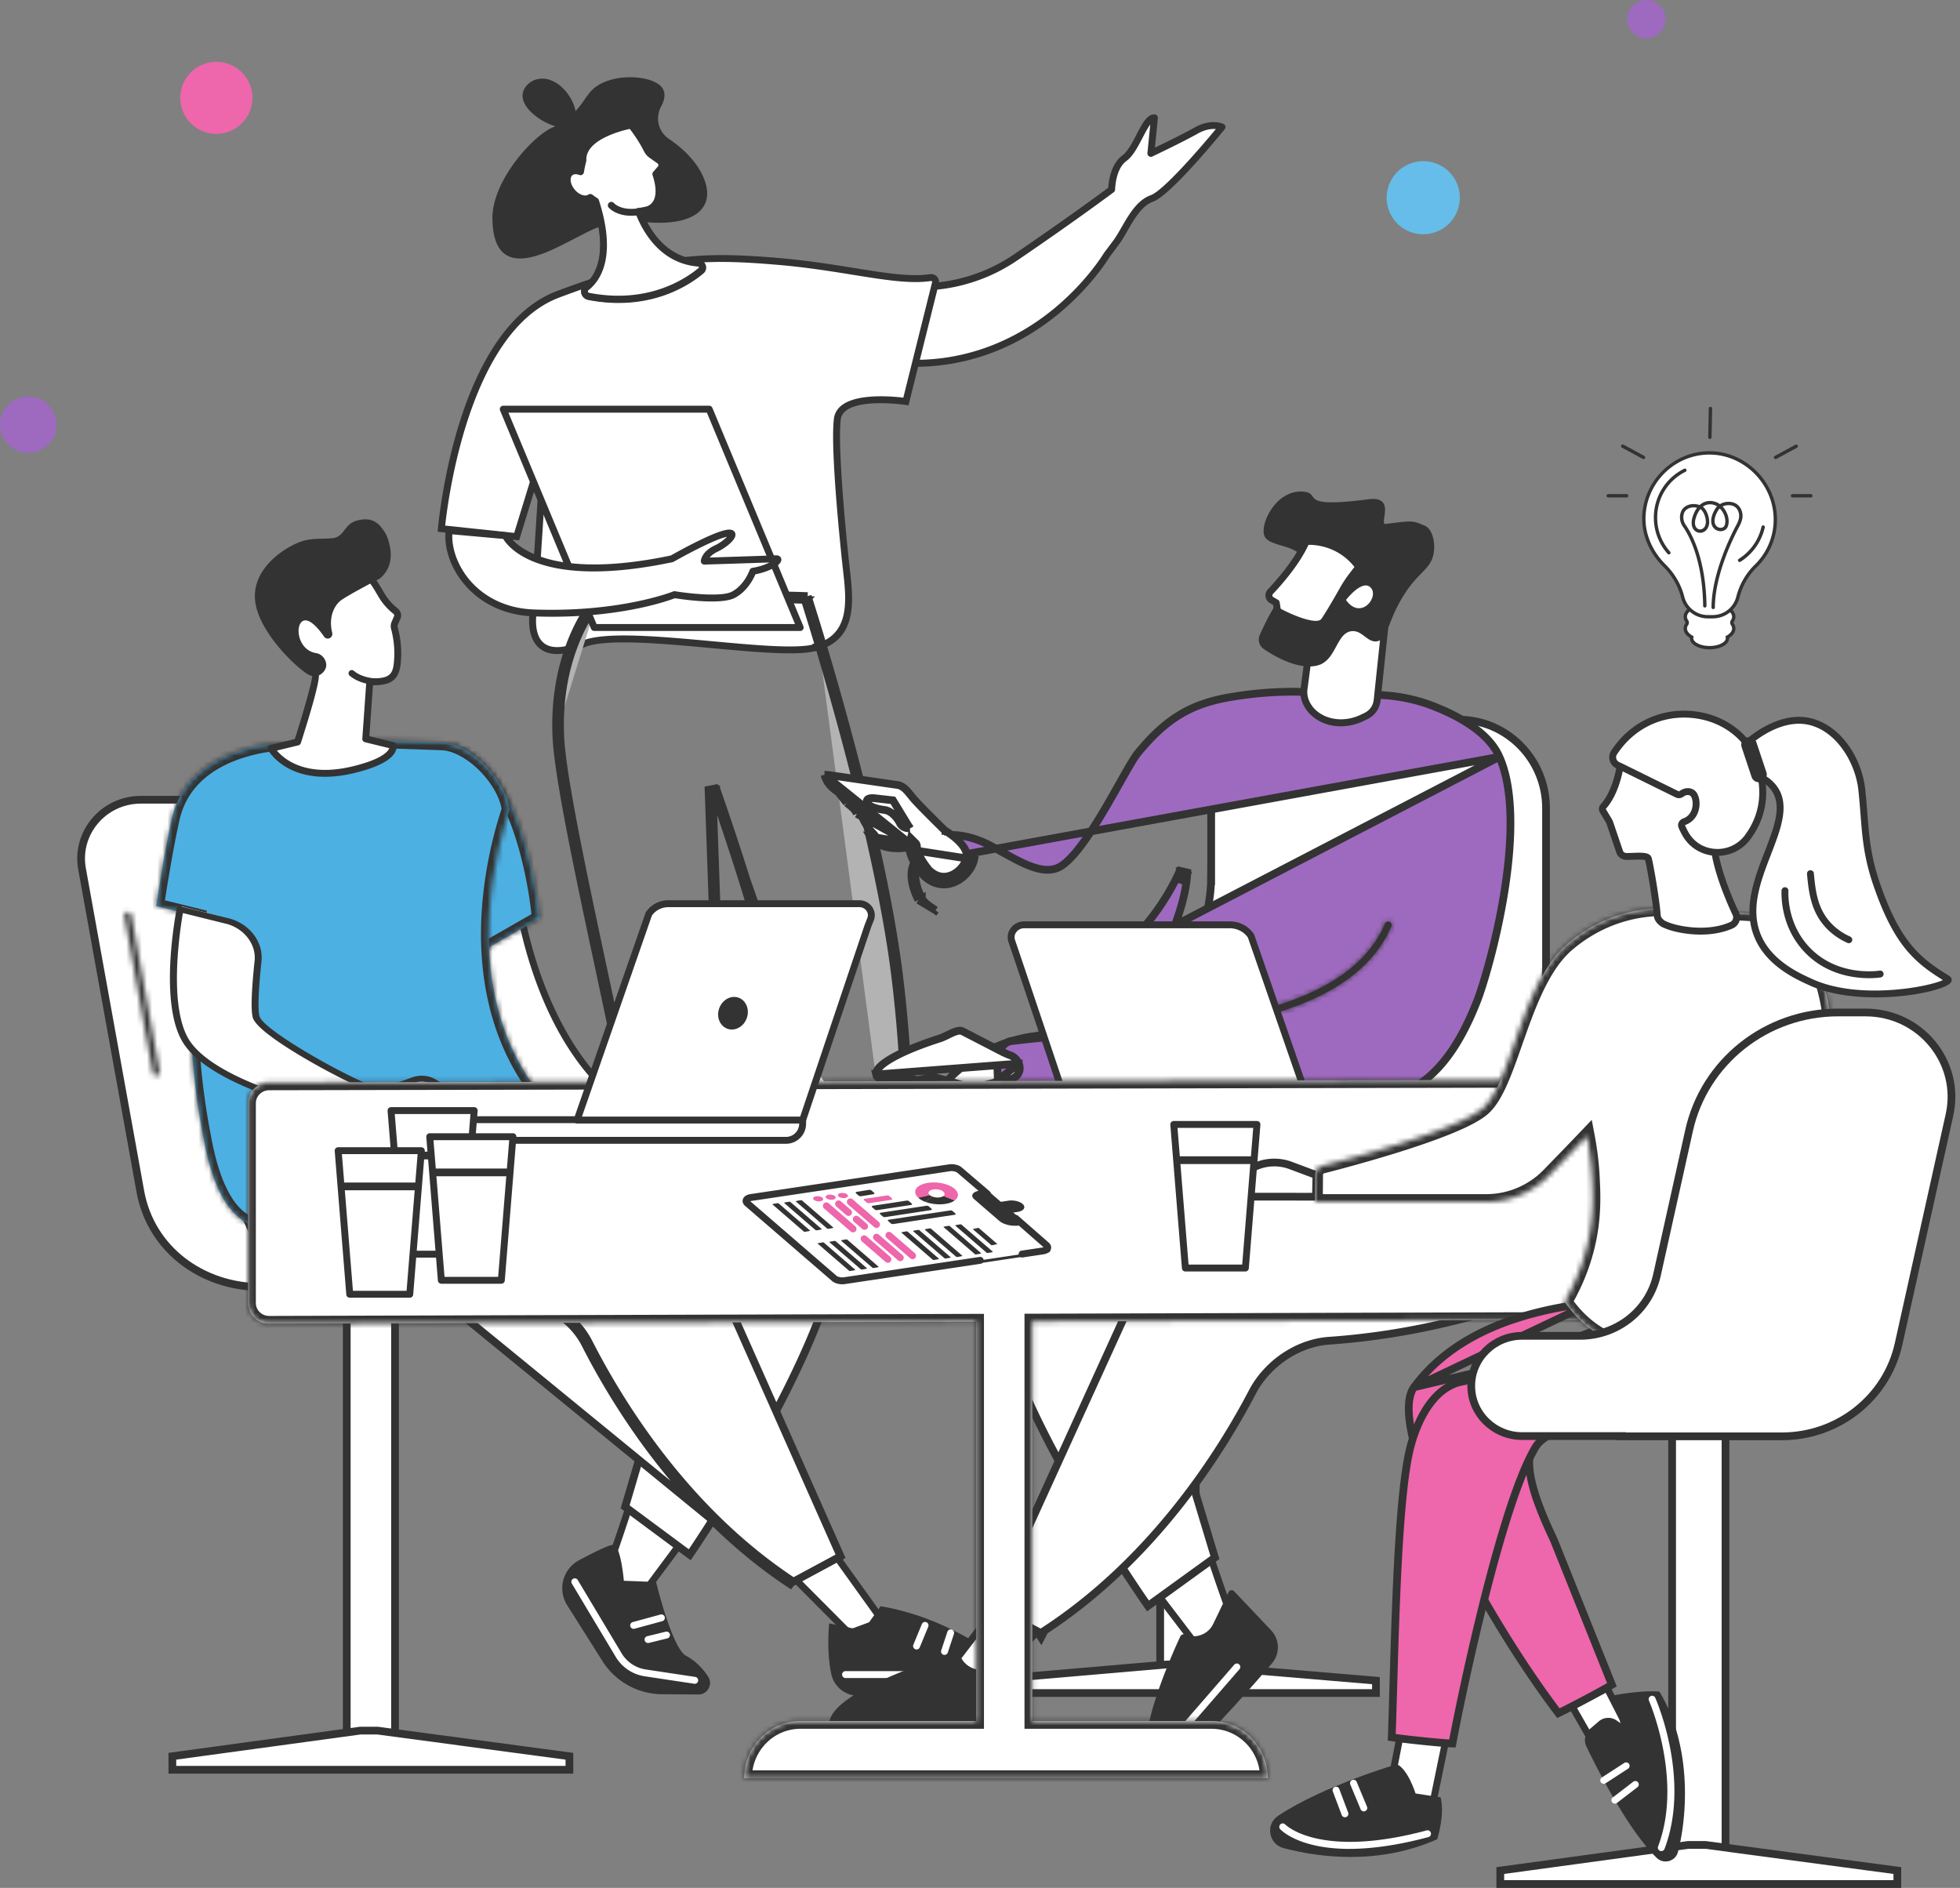 <svg width="380" height="366" fill="none" xmlns="http://www.w3.org/2000/svg"><rect width="100%" height="100%" fill="#808080" stroke="none"/><path d="M27.328 155.04h42.598l45.593 95.111-64.804-.629h-.008c-11.62 0-21.481-7.384-23.5-18.553l-11.3-62.525s0 0 0 0c-1.26-6.976 4.188-13.404 11.42-13.404z" fill="#fff" stroke="#333" stroke-width="1.5"/><path d="M76.587 342.378h-9.361V249.62l9.36.425v92.333z" fill="#fff" stroke="#333" stroke-width="1.5"/><path d="M33.417 343.09v-2.616l36.449-4.973h3.306l37.223 4.975v2.614H33.418z" fill="#fff" stroke="#333" stroke-width="1.5"/><mask id="a" fill="#fff"><path d="M30.286 208.527a.666.666 0 01-.657-.55l-5.477-30.354a.67.67 0 01.54-.778.672.672 0 01.778.54l5.477 30.354a.67.67 0 01-.659.788h-.002z"/></mask><path d="M30.286 208.527a.666.666 0 01-.657-.55l-5.477-30.354a.67.67 0 01.54-.778.672.672 0 01.778.54l5.477 30.354a.67.67 0 01-.659.788h-.002z" fill="#fff"/><path d="M29.63 207.977l1.477-.258-.002-.008-1.476.266zm-5.478-30.354l-1.477.263v.003l1.477-.266zm.54-.778l-.264-1.477-.007.002.27 1.475zm.778.54l1.476-.267v-.004l-1.476.271zm5.477 30.354l1.477-.263v-.003l-1.477.266zm-.54.778l-.27-1.475-.012.002-.012.002.294 1.471zm-.121-1.49c.39 0 .748.276.82.692l-2.954.517a2.166 2.166 0 002.134 1.791v-3zm.82.684l-5.478-30.354-2.952.532 5.477 30.355 2.952-.533zm-5.477-30.35a.828.828 0 01-.667.959l-.54-2.95a2.17 2.17 0 00-1.747 2.516l2.954-.525zm-.673.961a.828.828 0 01-.962-.667l2.951-.541a2.173 2.173 0 00-2.517-1.746l.528 2.954zm-.962-.671l5.477 30.354 2.952-.532-5.477-30.355-2.952.533zm5.476 30.351a.829.829 0 01.667-.96l.54 2.95a2.17 2.17 0 001.747-2.516l-2.954.526zm.643-.956c.096-.019.166-.019.175-.019v3c.086 0 .236-.004.413-.039l-.588-2.942zm.175-.019h-.002v3h.002v-3z" fill="#333" mask="url(#a)"/><path d="M173.769 55.294s11.674 2.395 23.103-5.374c11.429-7.77 18.656-13.19 18.656-13.19s.02-4.272 2.468-6.06c2.448-1.787 3.901-7.875 5.817-7.832l-.688 6.9s5.807-2.75 8.78-4.427c2.973-1.677 5.006-.68 5.006-.68s-10.289 12.671-13.604 13.846c-3.314 1.174-5.058 6.039-6.906 8.512l-1.847 2.474s-13.678 23.044-40.785 20.821v-14.99z" fill="#fff"/><path d="M177.379 71.102c-1.193 0-2.413-.048-3.664-.151a.67.67 0 01-.615-.667v-14.99a.669.669 0 01.802-.655c.116.022 11.547 2.237 22.594-5.271 10.103-6.868 16.993-11.953 18.375-12.981.063-1.108.439-4.582 2.731-6.256 1.023-.745 1.934-2.5 2.74-4.048 1.102-2.116 2.054-3.949 3.487-3.912a.665.665 0 01.651.734l-.568 5.717c1.817-.875 5.515-2.678 7.666-3.89 3.243-1.83 5.531-.747 5.628-.7a.668.668 0 01.227 1.023c-1.066 1.311-10.506 12.852-13.899 14.054-2.135.756-3.632 3.357-4.952 5.65-.56.975-1.089 1.893-1.641 2.632l-1.827 2.448c-.311.515-3.727 6.045-10.364 11.393-5.752 4.632-14.996 9.873-27.367 9.873l-.004-.003zm-2.941-1.439c13.448.916 23.412-4.608 29.431-9.444 6.649-5.344 10.077-11.039 10.111-11.096a.452.452 0 01.039-.058l1.847-2.474c.503-.675 1.014-1.56 1.554-2.498 1.437-2.496 3.066-5.324 5.665-6.245 2.391-.849 9.394-8.897 12.64-12.824-.768-.075-1.981.02-3.491.871-2.958 1.67-8.763 4.42-8.822 4.447a.667.667 0 01-.951-.671l.549-5.53c-.493.657-1.041 1.706-1.481 2.557-.916 1.76-1.864 3.579-3.139 4.51-2.14 1.565-2.193 5.486-2.193 5.524a.672.672 0 01-.266.532c-.073.054-7.371 5.52-18.681 13.207-9.944 6.759-19.934 6.007-22.81 5.609v13.58l-.002.002z" fill="#333"/><path d="M180.406 53.816a.857.857 0 01.958 1.051l-5.725 22.97s-12.646-1.932-13.295 3.411c-.649 5.344 1.011 22.495 1.702 28.659.691 6.164 1.819 13.725-6.179 15.682-7.997 1.956-37.161-3.998-44.801-.718-7.639 3.28-10.351-.275-9.719-6.053.633-5.778 2.173-32.212 2.173-32.212l-5.35 17.428-14.588-1.546s3.224-38.132 22.591-45.422c19.368-7.288 27.897-7.615 42.366-6.414 13.561 1.125 23.267 4.165 29.871 3.163l-.004.002z" fill="#fff"/><path d="M108.016 126.797c-1.29 0-2.377-.323-3.25-.972-1.732-1.281-2.454-3.731-2.088-7.082.445-4.054 1.348-18.509 1.837-26.597l-3.87 12.609-15.789-1.673.055-.653c.008-.097.849-9.725 4.06-20.118 4.285-13.87 10.843-22.815 18.962-25.871 19.612-7.381 28.45-7.634 42.657-6.456 5.681.471 10.665 1.274 15.063 1.981 6.093.98 10.907 1.756 14.652 1.186a1.523 1.523 0 011.706 1.874l-5.873 23.562-.602-.091c-.083-.012-8.392-1.247-11.494 1.107-.613.465-.952 1.029-1.037 1.724-.637 5.237 1.012 22.351 1.702 28.505l.066.588c.698 6.14 1.567 13.782-6.752 15.817-3.717.91-11.651.18-20.053-.592-9.659-.887-20.607-1.894-24.643-.162-2.037.875-3.812 1.312-5.311 1.312l.002.002zm-1.508-45.702l-.323 5.55c-.016.264-1.548 26.516-2.175 32.246-.218 1.988-.125 4.618 1.552 5.859 1.461 1.081 3.964.909 7.238-.496 4.347-1.867 14.996-.887 25.293.059 8.285.762 16.112 1.482 19.613.625 7.172-1.755 6.411-8.454 5.74-14.366l-.067-.59c-.024-.223-2.488-22.351-1.702-28.815.129-1.057.653-1.942 1.556-2.627 3.052-2.316 9.823-1.7 11.898-1.447l5.583-22.39a.186.186 0 00-.207-.228c-3.953.6-8.858-.19-15.067-1.188-4.373-.703-9.329-1.502-14.96-1.969-14.319-1.188-22.625-.944-42.074 6.375-17.383 6.542-21.553 39.16-22.094 44.198l13.38 1.417 6.818-22.213h-.002zm21.676-60.472c-1.174 2.188-.592 4.877 1.488 6.29 2.288 1.553 4.881 3.809 6.366 6.73 3.08 6.06-.59 10.087-10.02 9.484-9.43-.604-9.727.843-18.26 4.956-8.533 4.113-12.119 1.837-12.29-5.588-.172-7.426 8.086-16.518 11.99-17.92.348-.124.962-.494 1.787-1.058 3.288-2.247 4.058-4.574 5.516-6.037 3.621-3.642 12.563-3.01 13.858-.05.36.82.273 1.879-.435 3.197v-.004z" fill="#333"/><path d="M108.558 16.583c2.502 2.027 3.925 5.798 2.569 7.387-1.356 1.588-4.976.394-7.478-1.633s-2.937-4.121-1.581-5.71c1.357-1.588 3.99-2.073 6.492-.044h-.002z" fill="#333"/><path d="M110.646 33.495c.509-.392 1.229-.41 1.954-.138.196-1.196.465-2.198.465-2.198-.244-5.025 9.055-6.777 9.055-6.777h.359c1.328 1.712 2.31 3.282 3.032 4.719.196.388.477.73.835.984l1.554 1.102c.531.376.622 1.113.198 1.604l-.891 1.03c2.069 6.285-1.757 6.946-1.757 6.946a13.06 13.06 0 01-1.613.285c1.274 3.357 4.538 9.448 11.607 10.024.752.06 1.074.954.502 1.435-2.977 2.496-10.356 7.21-21.785 4.984a.955.955 0 01-.415-1.7c2.272-1.784 5.156-6.223 1.779-16.734-.388-.247-.736-.49-1.027-.712-.938.653-2.518.156-3.575-1.145-1.081-1.33-1.205-2.99-.275-3.707l-.002-.002z" fill="#fff"/><path d="M119.945 58.736c-1.837 0-3.809-.176-5.913-.586a1.626 1.626 0 01-1.288-1.217 1.619 1.619 0 01.586-1.665c1.983-1.556 4.814-5.671 1.627-15.777a16.932 16.932 0 01-.523-.357c-1.227.483-2.9-.116-4.032-1.51-.758-.932-1.142-2.074-1.029-3.052.079-.675.376-1.23.863-1.607.493-.38 1.134-.527 1.831-.432.133-.687.269-1.231.323-1.447-.145-5.461 9.202-7.286 9.605-7.361a.626.626 0 01.123-.012h.36a.67.67 0 01.529.259c1.271 1.64 2.314 3.266 3.1 4.828.15.301.366.556.625.738l1.554 1.101c.408.29.677.738.736 1.229.058.489-.095.984-.419 1.358l-.646.746c.748 2.457.707 4.398-.12 5.776-.786 1.31-2.021 1.62-2.243 1.667-.269.067-.54.124-.82.172 1.439 3.387 4.569 8.317 10.723 8.816a1.52 1.52 0 011.338 1.049 1.442 1.442 0 01-.461 1.564c-2.269 1.904-7.884 5.716-16.429 5.716v.004zm-5.449-21.058c.144 0 .287.047.407.138.291.222.628.457.978.679a.68.68 0 01.279.36c3.549 11.043.269 15.683-2.003 17.466a.278.278 0 00-.111.299.286.286 0 00.24.218c11.324 2.203 18.618-2.651 21.229-4.84.035-.029.067-.067.047-.134-.01-.032-.049-.11-.172-.121-7.375-.6-10.794-6.807-12.177-10.453a.672.672 0 01.55-.901 11.927 11.927 0 001.528-.271l.046-.01c.029-.006.849-.176 1.373-1.07.632-1.08.586-2.813-.136-5.008a.672.672 0 01.13-.646l.891-1.029a.412.412 0 00-.081-.618l-1.554-1.102a3.334 3.334 0 01-1.047-1.23c-.705-1.403-1.631-2.863-2.759-4.344-.923.192-8.624 1.924-8.422 6.067a.63.63 0 01-.022.206c-.002.01-.263.989-.45 2.135a.667.667 0 01-.898.517c-.535-.202-1.012-.188-1.309.04-.199.154-.318.388-.354.702-.073.618.21 1.406.738 2.055.893 1.1 2.105 1.415 2.673 1.019a.665.665 0 01.382-.12l.004-.004z" fill="#333"/><path d="M110.594 33.426c.509-.392 1.229-.41 1.954-.137.196-1.196.465-2.199.465-2.199-.245-5.024 9.054-6.776 9.054-6.776h.36c1.328 1.711 2.31 3.282 3.032 4.719.196.388.477.73.834.984l1.555 1.101c.531.376.622 1.114.198 1.605l-.892 1.029c2.07 6.285-1.756 6.946-1.756 6.946-.552.136-1.087.225-1.613.285 1.273 3.357 4.537 9.449 11.607 10.025.752.06 1.073.954.501 1.435-2.977 2.496-10.356 7.209-21.785 4.984a.955.955 0 01-.414-1.7c2.272-1.785 5.156-6.223 1.779-16.734-.388-.247-.736-.49-1.027-.712-.938.653-2.518.156-3.575-1.146-1.082-1.33-1.205-2.989-.275-3.706l-.002-.003z" fill="#fff"/><path d="M119.892 58.667c-1.837 0-3.809-.176-5.913-.586a1.626 1.626 0 01-1.288-1.217 1.618 1.618 0 01.587-1.665c1.982-1.556 4.814-5.671 1.626-15.776a20.54 20.54 0 01-.523-.358c-1.227.483-2.9-.115-4.032-1.51-.758-.932-1.142-2.074-1.029-3.052.079-.675.376-1.23.863-1.606.493-.38 1.134-.528 1.831-.433.134-.687.269-1.23.324-1.447-.146-5.461 9.202-7.286 9.604-7.36a.633.633 0 01.123-.013h.36a.67.67 0 01.529.259c1.272 1.64 2.315 3.266 3.101 4.828.149.301.366.556.624.738l1.554 1.101c.409.29.677.738.736 1.229a1.76 1.76 0 01-.418 1.358l-.647.746c.748 2.458.707 4.398-.119 5.776-.786 1.31-2.021 1.621-2.244 1.667-.268.067-.539.124-.82.172 1.439 3.388 4.569 8.317 10.724 8.816a1.52 1.52 0 011.338 1.05 1.444 1.444 0 01-.461 1.563c-2.27 1.904-7.884 5.716-16.43 5.716v.004zm-5.448-21.057a.67.67 0 01.406.137c.291.222.628.457.978.68a.676.676 0 01.279.359c3.549 11.043.269 15.683-2.003 17.466a.28.28 0 00-.111.299.287.287 0 00.24.218c11.325 2.203 18.619-2.651 21.23-4.84.034-.029.066-.067.046-.134-.01-.032-.048-.11-.172-.12-7.374-.601-10.794-6.808-12.176-10.454a.668.668 0 01.549-.901 11.892 11.892 0 001.528-.271l.047-.01c.028-.006.849-.176 1.372-1.07.633-1.08.586-2.813-.135-5.007a.67.67 0 01.129-.647l.891-1.029a.412.412 0 00-.081-.618l-1.554-1.102a3.344 3.344 0 01-1.047-1.23c-.705-1.403-1.631-2.862-2.758-4.344-.924.192-8.624 1.924-8.422 6.067a.632.632 0 01-.023.206c-.002.01-.262.989-.45 2.135a.667.667 0 01-.898.517c-.535-.202-1.012-.188-1.309.04-.198.154-.318.389-.354.702-.073.618.21 1.407.738 2.055.893 1.1 2.106 1.415 2.674 1.019a.66.66 0 01.382-.12l.004-.003z" fill="#333"/><path d="M122.418 41.83c-3.072 0-4.374-1.548-4.434-1.623a.67.67 0 011.034-.85c.065.074 1.373 1.529 4.72 1.032a.67.67 0 01.196 1.324 10.47 10.47 0 01-1.514.117h-.002z" fill="#333"/><path d="M173.444 249.629c-3.895.683-7.695.152-9.801-.287-1.053-.212-1.681-.404-1.681-.404m11.482.691c.52-.093 1.04-.204 1.558-.342l.022-.289.149.011-.149-.012v-.004l.002-.016.004-.063.018-.252.012-.168m-1.616 1.135l-.132-.738h.001m.131.738l-.13-.739-.001.001m1.747-.397c.165-.047.329-.097.493-.149l.221.688c.069-.918 2.226-30.121-1.469-59.929a209.718 209.718 0 00-1.73-11.251c-1.803-10.043-4.295-20.677-6.785-30.269l-.02-.078c-.054-.213-.106-.423-.162-.632a653.354 653.354 0 00-2.011-7.522c-.053-.196-.105-.39-.16-.582a695.086 695.086 0 00-3.929-13.717m15.552 123.441c-.577.163-1.159.292-1.747.397m1.747-.397a246.67 246.67 0 00.262-4.583 352.7 352.7 0 00.374-13.48c.103-11.183-.264-26.135-2.136-41.234v-.001a206.976 206.976 0 00-1.724-11.21h0c-1.798-10.018-4.285-20.633-6.772-30.214l-.001-.005-.02-.078c-.054-.214-.105-.418-.16-.621l-.001-.005a647.9 647.9 0 00-2.009-7.514v-.003c-.053-.195-.104-.385-.157-.571l-.002-.005a839.637 839.637 0 00-1.122-4.026v-.001a716.887 716.887 0 00-2.802-9.676m.718-.214a569.852 569.852 0 00-2.783-9.051l-.137-.438m2.92 9.489l-.718.215v-.001m.718-.214l-.719.213.001.001m-2.202-9.703s-1.562-.069-4.046-.117m4.046.117l-.022.488v.004l-.011.257h0-.004l-.013-.001-.053-.002-.209-.008a22.342 22.342 0 00-.244-.009m.556-.729l-.714.229h0v.001l.002.005.006.02.026.082.101.323.003.009.003.009.017.051m-3.49-.846l-.784-.013c-.364-.006-.745-.013-1.138-.018m1.922.031l-.011.75h-.002m.013-.75l-.015.75h.002m-1.909-.781a454.368 454.368 0 00-3.345-.004h-.008m3.353.004l-.003.75h-.003m.006-.75l-.009.75h.003m-3.347-.754c-1.744.006-3.636.037-5.58.101-2.03.065-4.117.17-6.165.322m11.745-.423l.002.75h-.001m-.001-.75v.75h.001m-11.746-.327c-1.681.129-3.33.291-4.897.495m4.897-.495l.058.748h-.001m-.057-.748l.056.748h.001m-4.954-.253a81.522 81.522 0 01-4.113.434l-.61.045-.343.024c-7.232.465-10.203-.544-10.203-.544m15.269.041l.098.743v.001m-.098-.744l.097.744h.001m-15.367-.785s-.63.7-1.522 2.078c-.058.089-.115.18-.173.275-1.013 1.601-2.315 4.01-3.43 7.197a41.927 41.927 0 00-1.753 6.805 45.642 45.642 0 00-.628 6.261c-.012.283-.022.57-.026.857m7.532-23.473l.557.503-.003.003-.017.02a5.807 5.807 0 00-.267.324m-.27-.85l-.24.711h0l.002.001.004.001.012.004.036.011a8.4 8.4 0 00.456.122m-7.802 22.623c-.008.901 0 1.827.036 2.779m-.036-2.779l.75.007v.002m-.75-.009l.75.011v-.002m-.714 2.77c.04 1.013.144 2.221.303 3.604.029.253.062.513.095.778l.02.161m-.418-4.543l.749-.03v.001m-.749.029l.749-.029s0 0 0 0m-.331 4.572c.589 4.641 1.741 10.971 3.194 18.241a1104.85 1104.85 0 002.587 12.534c.808 3.835 1.654 7.792 2.508 11.788 5.182 24.257 10.683 50.004 10.289 59.265 0 0 1.168.568 3.153 1.103m-21.731-102.931l.745-.093-.021-.164a51.092 51.092 0 01-.094-.766v-.002a49.176 49.176 0 01-.299-3.547m-.331 4.572l.744-.094c.585 4.612 1.732 10.92 3.185 18.188h0c.784 3.935 1.662 8.154 2.585 12.526h.001c.807 3.831 1.652 7.785 2.506 11.78 2.164 10.132 4.386 20.533 6.211 29.88 1.272 6.518 2.352 12.534 3.086 17.6.688 4.748 1.079 8.704 1.025 11.464a22.36 22.36 0 002.583.863m-.195.724a26.431 26.431 0 008.787.835 25.33 25.33 0 002.771-.362m-11.558-.473l.195-.724m-.195.724l.195-.724s0 0 0 0m11.363 1.197l-2.568-72.631-.336-9.475-.45-12.771-.303-.87c-.157-.452-.281-.804-.365-1.043l-.096-.272-.024-.069-.006-.017-.002-.005v-.001h0l.706-.251m3.444 97.405l-.749.027-.023-.654m.772.627l-.138-.737c-.212.04-.424.076-.634.11m-2.672-96.778l.75-.027.085 2.417a559.146 559.146 0 014.992 15.126m-5.827-17.516l.707-.251-1.456.277.54 15.3h0l.335 9.475 2.546 71.977m-2.672-96.778l.707-.251h0l.001.001.001.005.007.018.025.07.096.274.367 1.048a559.747 559.747 0 015.339 16.126m-.716.225c.746 2.371 1.49 4.827 2.199 7.258m-2.199-7.258l.716-.225m-.716.225l.716-.224v-.001m1.483 7.483c.91 3.117 1.752 6.199 2.435 9.012m-2.435-9.012l.72-.21s0 0 0 0m-.72.21l.72-.21m1.715 9.222c2.727 11.201 7.45 18.444 7.45 18.444m-7.45-18.444l.729-.177m-.729.177l.729-.177s0 0 0 0m6.721 18.621s-.202 22.02 5.928 43.625m-5.928-43.625l.628-.409v-.001l-.002-.002-.008-.014-.038-.058-.148-.24a32.793 32.793 0 01-.56-.953 56.17 56.17 0 01-1.897-3.666 69.942 69.942 0 01-4.696-13.278m6.721 18.621l.629-.409m5.299 44.034l.721-.205-.114-.405m-.607.61l.219-.717h0l.004.001.018.005.078.023c.065.018.162.045.288.078m0 0c-2.97-10.609-4.418-21.294-5.123-29.369a181.795 181.795 0 01-.598-9.892 133.57 133.57 0 01-.065-3.501l.001-.185v-.061l.002-.226-.123-.19m5.906 43.424l.026.006c.277.072.685.17 1.197.273l.004.001c2.062.429 5.755.942 9.517.283m-16.65-43.987l-11.997-34.53m11.997 34.53l-9.794-27.257m11.921-52.38a586.426 586.426 0 00-2.565-8.365l-.002-.004c-.077-.248-.139-.448-.191-.605m0 0a218.799 218.799 0 00-3.503-.096m0 0l-.79-.013a164.77 164.77 0 00-1.125-.018m0 0c-1.024-.004-2.15-.008-3.337-.004h-.009m0 0c-1.737.006-3.621.037-5.556.101h-.002c-2.019.064-4.096.169-6.131.32m0 0a92.43 92.43 0 00-4.856.491m0 0a83.752 83.752 0 01-4.15.438h-.005l-.615.045-.34.024-.006.001c-3.657.235-6.254.098-7.949-.102a18.693 18.693 0 01-2.032-.341m0 0l-.104.132c-.257.331-.625.833-1.058 1.503l-.003.006h0a8.762 8.762 0 00-.162.256l-.005.007h0c-.986 1.559-2.261 3.917-3.355 7.044h0a41.053 41.053 0 00-1.721 6.683v.001a44.658 44.658 0 00-.618 6.158l-.001.008h0c-.012.279-.021.558-.025.834m0 0c-.008.891 0 1.804.035 2.741m21.595 106.779a25.683 25.683 0 008.536.811h.001a24.8 24.8 0 002.054-.241m6.074-72.214c.912 3.124 1.758 6.217 2.444 9.045" fill="#B3B3B3" stroke="#333" stroke-width="1.5"/><path d="M163.767 217.157a.673.673 0 01-.548-.283l-5.246-7.444a.667.667 0 111.093-.77l5.247 7.444a.669.669 0 01-.548 1.055l.002-.002zm-35.289-18.096c-1.856 0-4.216-.354-6.187-1.779a.669.669 0 01.784-1.083c3.315 2.397 8.19 1.235 8.238 1.222a.67.67 0 01.324 1.3c-.11.026-1.411.34-3.159.34zm-13.271-77.407h39.928l-17.639-42.325H97.567l17.64 42.325z" fill="#fff"/><path d="M155.136 122.323h-39.928a.668.668 0 01-.618-.413L96.952 79.585a.668.668 0 01.616-.926h39.928a.67.67 0 01.619.413l17.638 42.325a.668.668 0 01-.617.926zm-39.481-1.338h38.479l-17.082-40.987h-38.48l17.083 40.987z" fill="#333"/><path d="M130.284 108.325s6.956-3.972 10.117-4.816c3.161-.845.766 1.758-1.51 2.819-2.275 1.061-2.346 2.458-2.346 2.458s12.444-.393 13.838-.461c1.395-.071-.697 1.819-4.418 2.423 0 0-1.041 3.068-3.733 4.533-2.692 1.466-11.459 0-11.459 0s-10.324 4.202-27.428 3.537c-11.316-.438-16.993-9.64-16.263-15.956l10.893.982s4.661 10.303 32.311 4.481h-.002z" fill="#fff"/><path d="M107.039 119.56a93.42 93.42 0 01-3.722-.073c-5.326-.206-10.02-2.379-13.222-6.113-2.706-3.157-4.08-7.115-3.68-10.587a.67.67 0 01.725-.59l10.894.982c.24.023.45.172.55.39.044.093 4.898 9.689 31.461 4.123.871-.495 7.139-4.016 10.184-4.83.532-.141 1.947-.519 2.306.469.483 1.328-2.293 3.106-3.359 3.603-.826.386-1.305.803-1.582 1.15 3.046-.097 11.625-.369 12.759-.426 1.014-.049 1.12.631 1.132.768.123 1.162-2.482 2.425-5.031 2.916-.386.916-1.562 3.256-3.9 4.528-2.676 1.457-10.191.345-11.706.103-1.369.525-9.946 3.587-23.804 3.589l-.005-.002zm-19.345-15.97c-.117 2.92 1.156 6.273 3.415 8.91 2.957 3.45 7.31 5.455 12.26 5.649 16.741.649 27.048-3.448 27.149-3.488a.66.66 0 01.362-.04c2.377.396 8.99 1.182 11.031.072 2.435-1.324 3.409-4.133 3.42-4.161a.666.666 0 01.527-.445c1.443-.234 2.579-.661 3.327-1.047-3.43.124-12.185.401-12.62.413a.669.669 0 01-.689-.704c.01-.184.166-1.833 2.73-3.029.997-.465 1.874-1.164 2.329-1.653a4.99 4.99 0 00-.362.086c-3.042.813-9.889 4.712-9.958 4.752a.658.658 0 01-.194.073c-25.261 5.319-31.728-2.642-32.862-4.501l-9.863-.889-.002.002z" fill="#333"/><path d="M234.82 169.793v-11.589c0-10.331 8.266-18.688 18.442-18.688h29.531c9.351 0 16.95 7.681 16.95 17.178v30.837c0 24.489-19.596 44.326-43.75 44.326h-78.574c-1.094 0-1.964-.872-1.964-1.929 0-16.199 12.963-29.317 28.933-29.317 16.817 0 30.432-13.806 30.432-30.818zm-9.886 155.899v-87.305h6.893v87.305h-6.893z" fill="#fff" stroke="#333" stroke-width="1.5"/><path d="M189.789 328.214v-2.399l36.429-3.134h3.342l37.207 3.135v2.398h-76.978z" fill="#fff" stroke="#333" stroke-width="1.5"/><path d="M116.396 307.502c.924-.934 6.261-17.539 6.261-17.539l10.548 7.527-11.564 15.54-5.245-5.528z" fill="#fff"/><path d="M121.641 313.699a.669.669 0 01-.485-.208l-5.245-5.528a.668.668 0 010-.92c.616-.8 3.608-9.492 6.112-17.284a.664.664 0 011.024-.339l10.548 7.526a.672.672 0 01.15.944l-11.563 15.54a.669.669 0 01-.497.269h-.044zm-4.418-6.298l4.357 4.592 10.681-14.356-9.246-6.598c-1.362 4.212-4.517 13.816-5.79 16.362h-.002z" fill="#333"/><path d="M135.402 328.497l-7.015-.043a13.8 13.8 0 01-11.488-6.275l-6.936-10.98a6.167 6.167 0 012.324-8.739c2.894-1.539 5.928-3.038 6.639-2.969 1.443.137 2.025 6.964 2.025 6.964l6.249.241s3.088 12.837 5.805 14.297c1.978 1.063 3.361 2.623 4.291 4.048.974 1.491-.114 3.468-1.894 3.456z" fill="#333"/><path d="M134.699 326.427a.588.588 0 01-.101-.008l-9.594-1.445a7.924 7.924 0 01-5.639-3.78l-8.478-14.163a.67.67 0 111.148-.687l8.478 14.163a6.593 6.593 0 004.689 3.143l9.594 1.445a.67.67 0 01-.099 1.332h.002z" fill="#fff"/><path d="M122.852 315.776a.668.668 0 01-.175-1.313l5.345-1.455a.669.669 0 11.354 1.289l-5.346 1.455a.66.66 0 01-.176.024h-.002zm2.786 2.745a.669.669 0 01-.157-1.318l3.583-.877a.668.668 0 01.808.491.667.667 0 01-.491.809l-3.583.877a.745.745 0 01-.16.02v-.002zm26.748-14.186l12.246 12.302 6.492-2.383-11.288-15.742-7.45 5.823z" fill="#fff"/><path d="M164.631 317.306a.67.67 0 01-.475-.198l-12.245-12.304a.665.665 0 01.062-.998l7.45-5.821a.671.671 0 01.956.137l11.288 15.742a.67.67 0 01-.314 1.017l-6.491 2.385a.661.661 0 01-.231.04zm-11.239-12.91l11.411 11.465 5.263-1.932-10.368-14.459-6.306 4.928v-.002z" fill="#333"/><path d="M160.762 314.713s-.592 5.235.413 9.861c.535 2.466 2.756 4.198 5.279 4.198h30.053c2.148 0 3.122-2.682 1.475-4.061-5.344-4.476-15.174-11.313-27.26-13.32l-3.371 4.719-6.589-1.397z" fill="#333"/><path d="M195.078 325.308h-31.147a.668.668 0 110-1.338h31.147a.668.668 0 110 1.338zm-17.378-5.532a.669.669 0 01-.619-.923l1.649-4a.668.668 0 111.237.509l-1.649 4a.668.668 0 01-.618.414zm5.42 1.051a.667.667 0 01-.635-.879l1.193-3.608a.667.667 0 01.845-.424.667.667 0 01.424.845l-1.192 3.607a.669.669 0 01-.635.459z" fill="#fff"/><path d="M133.725 301.415l-12.525-9.289 12.724-43.282.214-.726-.728-.207-50.943-14.466 5.633-14.514.178-.019c.41-.044 1.018-.107 1.796-.181 1.557-.15 3.802-.347 6.548-.54 5.494-.384 12.988-.747 20.998-.662 8.014.086 16.522.621 24.05 2.025 7.552 1.408 14.007 3.672 18.013 7.139 3.816 3.303 4.352 9.473 2.674 17.284-1.663 7.741-5.434 16.768-9.748 25.394-4.31 8.616-9.141 16.788-12.896 22.809a317.376 317.376 0 01-4.623 7.198 201.537 201.537 0 01-1.365 2.037z" fill="#fff" stroke="#333" stroke-width="1.5"/><path d="M114.172 260.308c-2.754-5.405-8.352-8.753-14.411-8.67-20.242.276-34.71-3.045-42.77-5.604h0c-1.561-.495-3.114-1.686-4.544-3.378-1.425-1.685-2.687-3.821-3.678-6.12-1.992-4.619-2.809-9.701-1.846-12.962.07.032.159.078.27.144.126.074.248.151.385.239l.247.155c.431.27 1.051.64 1.706.693.357.029.735-.033 1.092-.247.35-.209.626-.53.845-.928h0c3.757-6.841 9.44-9.177 14.217-9.817a24.465 24.465 0 017.975.275c.216.045.382.084.492.111l.123.031.01.002 51.261 18.797a20.756 20.756 0 0111.818 11.058l.686-.305-.686.305 25.598 57.622-9.135 4.922c-20.848-13.682-33.69-34.629-39.655-46.323zm0 0l-.668.34m.668-.34l-.668.34m0 0c6.023 11.809 19.057 33.073 40.286 46.854L50.81 223.268c-.755 1.375-1.861.671-2.814.066-.804-.512-1.498-.953-1.78-.017m67.288 37.331c-2.623-5.148-7.957-8.339-13.733-8.26-20.33.277-34.878-3.058-43.006-5.639-6.983-2.215-12.66-16.417-10.548-23.432m0 0h0zm.762.105l-.002.003a.02.02 0 01.002-.003z" fill="#fff" stroke="#333" stroke-width="1.5"/><path d="M100.282 173.033s4.923 44.698 37.976 47.622l-37.976.54s-14.06-28.493-14.633-39.589c-.57-11.093 14.633-8.573 14.633-8.573z" fill="#fff"/><path d="M100.282 221.864a.668.668 0 01-.6-.374c-.576-1.168-14.13-28.746-14.702-39.849-.147-2.88.698-5.162 2.514-6.785 4.316-3.854 12.547-2.54 12.895-2.484a.67.67 0 01.556.586c.012.111 1.285 11.227 6.548 22.537 7.009 15.063 17.379 23.303 30.821 24.493a.672.672 0 01.611.692.67.67 0 01-.659.644l-37.978.54h-.01.004zm-3.509-48.405c-2.627 0-6.178.421-8.387 2.397-1.498 1.338-2.193 3.262-2.068 5.716.522 10.146 12.72 35.538 14.378 38.948l30.825-.439c-10.675-3.09-19.323-11.289-25.253-24.052-4.695-10.104-6.263-20.049-6.584-22.402a25.299 25.299 0 00-2.91-.168z" fill="#333"/><mask id="b" fill="#fff"><path d="M104.625 178.041s-2.331-29.354-16.87-33.728l4.733 40.68 12.139-6.952h-.002z"/></mask><path d="M104.625 178.041s-2.331-29.354-16.87-33.728l4.733 40.68 12.139-6.952h-.002z" fill="#4CB0E3"/><path d="M104.625 178.041l-1.496.119.11 1.381h1.386v-1.5zm-16.87-33.728l.432-1.436-2.186-.657.264 2.267 1.49-.174zm4.733 40.68l-1.49.174.263 2.258 1.973-1.13-.746-1.302zm12.139-6.952l.745 1.302 4.892-2.802h-5.637v1.5zm-.002 0l1.495-.12v-.001l-.001-.006-.001-.019-.006-.069a50.41 50.41 0 00-.125-1.224 81.19 81.19 0 00-.472-3.45c-.453-2.865-1.212-6.743-2.438-10.771-1.223-4.019-2.93-8.253-5.307-11.789-2.376-3.535-5.5-6.487-9.583-7.715l-.864 2.873c3.187.958 5.806 3.316 7.957 6.515 2.149 3.197 3.75 7.122 4.927 10.989 1.174 3.857 1.906 7.59 2.345 10.366.219 1.386.364 2.528.454 3.32a53.76 53.76 0 01.117 1.147l.005.057a.078.078 0 01.001.013v.003l1.496-.119zm-18.36-33.554l4.733 40.68 2.98-.347-4.733-40.68-2.98.347zm6.969 41.808l12.138-6.952-1.491-2.604-12.138 6.953 1.49 2.603zm11.393-9.754h-.002v3h.002v-3z" fill="#333" mask="url(#b)"/><path d="M240.483 317.446c-.954-.942-6.471-17.676-6.471-17.676l-10.9 7.585 11.951 15.663 5.42-5.57v-.002z" fill="#fff"/><path d="M235.063 323.687h-.041a.666.666 0 01-.491-.263l-11.95-15.663a.67.67 0 01.149-.954l10.9-7.585a.673.673 0 011.019.34c2.595 7.872 5.691 16.653 6.319 17.425a.65.65 0 01-.004.928l-5.42 5.57a.672.672 0 01-.479.202h-.002zm-10.995-16.183l11.056 14.491 4.525-4.65c-1.32-2.577-4.59-12.284-5.991-16.512l-9.59 6.673v-.002z" fill="#333"/><path d="M238.784 308.949l7.156 7.557a4.121 4.121 0 01.136 5.55c-5.502 6.392-18.667 21.272-21.323 20.473-6.263-1.879 4.701-25.029 4.701-25.029 2.424 1.005 5.229-.04 6.349-2.364l2.979-6.185.002-.002z" fill="#333"/><path d="M224.997 343.241c-.194 0-.33-.041-.435-.073-.875-.263-1.522-.855-1.924-1.76-2.512-5.647 5.857-23.443 6.215-24.197a.669.669 0 01.861-.331c2.106.873 4.519-.022 5.489-2.037l2.979-6.185a.667.667 0 011.087-.169l7.157 7.556a4.798 4.798 0 01.158 6.446c-16.266 18.894-20.276 20.75-21.587 20.75zm4.808-24.912c-2.49 5.384-7.761 18.457-5.946 22.535.24.54.596.875 1.087 1.023.962.246 6.397-3.741 20.625-20.27a3.462 3.462 0 00-.115-4.652l-6.49-6.851-2.558 5.311c-1.187 2.462-3.998 3.658-6.601 2.906l-.002-.002z" fill="#333"/><path d="M223.907 342.135a.67.67 0 01-.505-1.107l15.912-18.325a.67.67 0 011.011.877l-15.912 18.325a.677.677 0 01-.506.23zm-20.617-27.882l-6.639 6.506a7.125 7.125 0 00-2.108 4.309l-.673 6.083-12.25-4.521 13.974-18.244 7.698 5.867h-.002z" fill="#fff"/><path d="M193.87 331.82a.698.698 0 01-.233-.041l-12.249-4.521a.667.667 0 01-.299-1.034l13.973-18.245a.668.668 0 01.936-.125l7.698 5.867a.666.666 0 01.063 1.011l-6.639 6.506a6.496 6.496 0 00-1.912 3.904l-.673 6.084a.669.669 0 01-.665.594zm-11.169-5.503l10.597 3.91.578-5.232a7.82 7.82 0 012.306-4.713l6.087-5.965-6.552-4.994-13.016 16.994z" fill="#333"/><path d="M195.892 323.055l2.142 10.054c-.216 2.25-2.114 3.994-4.43 4.067-9.143.293-30.686.697-31.933-1.934-2.939-6.203 23.782-14.221 23.782-14.221.889 2.529 3.654 3.933 6.289 3.196l4.15-1.162z" fill="#333"/><path d="M181.192 338.061c-2.199 0-4.414-.024-6.536-.085-11.106-.317-13.103-1.415-13.59-2.446-.396-.836-.388-1.728.02-2.649 2.662-5.984 23.297-12.234 24.174-12.498a.667.667 0 01.823.418c.774 2.199 3.179 3.418 5.477 2.773l4.151-1.162a.669.669 0 01.835.505l2.14 10.055a.697.697 0 01.012.204c-.248 2.579-2.429 4.588-5.075 4.673-3.409.109-7.884.214-12.433.214l.002-.002zm3.876-16.221c-6.198 1.914-20.819 7.221-22.759 11.585-.247.557-.259 1.059-.034 1.531.477.934 7.611 2.311 31.306 1.553 1.94-.063 3.545-1.502 3.773-3.365l-1.97-9.253-3.464.97c-2.763.774-5.649-.539-6.854-3.023l.002.002z" fill="#333"/><path d="M189.957 334.118h-.002l-28.245-.095a.668.668 0 01.002-1.338h.002l28.245.095a.669.669 0 01-.002 1.338z" fill="#333"/><path d="M275.57 242.81l-52.658 14.583-.739.205.221.734 13.149 43.617-12.975 9.385-.055-.079c-.319-.459-.786-1.135-1.374-2a318.043 318.043 0 01-4.777-7.254c-3.881-6.068-8.873-14.305-13.327-22.988-4.459-8.693-8.355-17.791-10.074-25.591-1.733-7.869-1.181-14.084 2.765-17.415 4.144-3.5 10.822-5.783 18.629-7.204 7.783-1.415 16.578-1.954 24.861-2.041 8.279-.086 16.025.28 21.703.668 2.839.194 5.159.393 6.768.544a186.142 186.142 0 012.058.203l5.825 14.633z" fill="#fff" stroke="#333" stroke-width="1.5"/><path d="M201.801 316.58c21.56-13.793 34.839-34.915 41.003-46.703 2.824-5.402 8.652-9.519 14.885-9.957 17.705-1.244 31.187-5.6 39.944-8.429 1.302-.42 2.499-.807 3.59-1.145v.001c3.409-1.057 6.712-3.775 8.897-7.111 2.185-3.337 3.165-7.151 2.173-10.393-.08.032-.184.085-.319.162-.131.075-.258.154-.4.242l-.253.156c-.448.273-1.081.641-1.746.694a1.87 1.87 0 01-1.106-.245c-.356-.207-.64-.528-.867-.93v-.001c-3.883-6.896-9.763-9.257-14.712-9.904a26.059 26.059 0 00-6.346-.024c-.81.096-1.463.211-1.91.302-.224.046-.396.085-.51.113l-.128.031-.011.003-52.974 18.945h0c-5.46 1.952-9.871 5.977-12.226 11.151h0l-26.451 58.069 9.467 4.973zm0 0l.384.202-.348.664-.402-.633.366-.233zm110.44-83.867l.002.002-.002-.002z" fill="#fff" stroke="#333" stroke-width="1.5"/><path d="M290.694 146.727l-.105-.225c-1.088-2.338-3.106-4.308-5.497-5.934-2.385-1.623-5.089-2.869-7.474-3.777h0c-3.26-1.243-6.722-1.921-10.228-2.056l-12.67-.485h-.012l-.012-.001c-4.726-.331-10.302-.118-16.4.939h-.001c-4.01.695-7.145 1.853-9.908 3.59-2.769 1.74-5.201 4.085-7.781 7.202h0c-.538.651-1.397 2.089-2.498 4.022-.331.581-.682 1.201-1.048 1.85-.832 1.474-1.745 3.092-2.697 4.713-1.372 2.337-2.839 4.707-4.288 6.707-1.435 1.981-2.904 3.675-4.293 4.589-1.972 1.299-4.411.75-6.725-.23-1.524-.646-3.165-1.56-4.769-2.453-.843-.469-1.676-.932-2.476-1.348-2.693-1.4-5.332-1.951-7.203-1.951-4.144 0-5.713 3.508-6.653 5.611l-.115.255m112.853-21.018l-113.536 20.71m113.536-20.71c1.423 3.18 2.056 7.273 2.14 11.78.086 4.604-.402 9.582-1.161 14.354-1.52 9.551-4.116 18.189-5.298 21.202-3.004 7.655-6.378 12.486-10.328 15.494-3.941 3-8.538 4.247-14.119 4.573-12.144.71-55.003.486-65.156.325h0a2.406 2.406 0 01-2.098-1.274l-.654-1.258h-.001c-.119-.229-.244-.644-.351-1.231a17.5 17.5 0 01-.227-1.962c-.094-1.435-.065-2.958.076-3.989.16-1.15.84-2.173 1.86-2.706.245-.127.425-.182.536-.189l.015-.001.015-.002 19.099-2.12a3.619 3.619 0 002.493-1.407c1.487-1.969 4.519-6.647 7.24-12.114 2.712-5.448 5.171-11.788 5.413-17.049l-1.433-.344c-2.717 5.998-7.962 13.937-16.02 18.39l77.959-40.472zm-112.853 21.018l-.683-.308m.683.308l.001-.001-.684-.307m.683.308c-.442.983-.465 2.112-.243 3.259.222 1.144.679 2.25 1.126 3.133m-1.566-6.7c-1.055 2.344-.033 5.202.897 7.039m.669-.339v-.001l-.669.34m.669-.339c.229.451.584.818 1.048 1.185.233.184.484.361.755.549l.102.07c.237.164.488.338.733.521m-2.638-2.325l-.669.339m0 0l3.307 1.986m48.076-7.344a21.459 21.459 0 01-.217 2.184c.326-.641.626-1.268.901-1.874l-.684-.31zm0 0l-.749-.034a20.354 20.354 0 01-.193 1.987c.343-.669.656-1.322.942-1.953zm-48.076 7.344l-.449.601.449-.601h0z" fill="#9E6AC0" stroke="#333" stroke-width="1.5"/><mask id="c" fill="#fff"><path d="M202.122 201.38a.669.669 0 01-.087-1.331c1.668-.219 4.408-.3 7.881-.401 16.382-.481 50.474-1.479 58.606-20.598a.668.668 0 111.231.523c-8.468 19.908-43.137 20.924-59.799 21.413-3.434.101-6.146.18-7.745.39a.625.625 0 01-.087.006v-.002z"/></mask><path d="M202.122 201.38a.669.669 0 01-.087-1.331c1.668-.219 4.408-.3 7.881-.401 16.382-.481 50.474-1.479 58.606-20.598a.668.668 0 111.231.523c-8.468 19.908-43.137 20.924-59.799 21.413-3.434.101-6.146.18-7.745.39a.625.625 0 01-.087.006v-.002z" fill="#333"/><path d="M202.122 201.38h1.5v-1.5h-1.5v1.5zm-.663-.582l1.488-.196-.001-.001-1.487.197zm.576-.749l.19 1.488.005-.001-.195-1.487zm7.881-.401l.043 1.5h.001l-.044-1.5zm58.606-20.598l1.381.587.001-.003-1.382-.584zm1.231.523l-1.378-.591-.002.004 1.38.587zm-59.799 21.413l-.044-1.499.044 1.499zm-7.745.39l-.195-1.487-.009.001-.008.001.212 1.485zm-.087.006h-1.5v1.5h1.5v-1.5zm0-1.502c.411 0 .769.304.825.722l-2.975.392a2.168 2.168 0 002.15 1.886v-3zm.824.721a.832.832 0 01-.721.936l-.379-2.977a2.169 2.169 0 00-1.874 2.435l2.974-.394zm-.716.935c1.572-.206 4.215-.286 7.729-.388l-.087-2.999c-3.431.1-6.269.181-8.031.412l.389 2.975zm7.73-.388c8.173-.24 20.938-.61 32.693-3.349 11.67-2.719 22.882-7.895 27.25-18.162l-2.761-1.174c-3.765 8.851-13.665 13.734-25.17 16.414-11.419 2.661-23.891 3.031-32.1 3.272l.088 2.999zm59.944-21.514a.832.832 0 01-1.095.441l1.181-2.758a2.167 2.167 0 00-2.849 1.149l2.763 1.168zm-1.095.441a.831.831 0 01-.434-1.093l2.757 1.182a2.17 2.17 0 00-1.142-2.847l-1.181 2.758zm-.436-1.089c-3.937 9.256-14.08 14.335-25.793 17.116-11.637 2.763-24.321 3.14-32.67 3.385l.088 2.999c8.312-.244 21.295-.621 33.275-3.465 11.904-2.826 23.33-8.209 27.861-18.861l-2.761-1.174zm-58.463 20.501c-3.389.1-6.202.179-7.896.402l.391 2.975c1.503-.198 4.115-.276 7.593-.378l-.088-2.999zm-7.913.404a.966.966 0 01.125-.009v3c.096 0 .197-.006.299-.021l-.424-2.97zm1.625 1.491v-.002h-3v.002h3z" fill="#333" mask="url(#c)"/><path d="M197.505 206.198l-.18-.344a2.62 2.62 0 00-1.442-1.264 13.573 13.573 0 01-1.794-.796h-.001l-3.77-1.949-3.761-1.943c-.378-.175-.945-.092-1.804.272-.328.139-.654.299-.992.465l-.258.126c-.416.202-.861.41-1.284.545-2.203.706-5.554 1.879-8.249 3.254-1.353.69-2.492 1.407-3.237 2.109-.773.729-.941 1.262-.851 1.634l27.623-2.109zm0 0a2.037 2.037 0 01-.258 2.18l-.006.006-.01.011-.009.011c-.496.602-1.268.946-2.111.951h0c-.775.005-1.521.153-2.209.505l4.603-3.664zm-8.553 4.657c1.196.088 1.866-.021 2.359-.191.359-.124.618-.269.953-.457.181-.101.384-.215.638-.345l-3.95.993zm0 0c-.383-.028-1.027-.165-1.841-.373a95.925 95.925 0 01-2.581-.719l-.194-.057c-.804-.232-1.581-.457-2.205-.619-.336-.087-.642-.16-.891-.206a3.577 3.577 0 00-.36-.051 1.305 1.305 0 00-.417.023c-1.386.338-3.991.892-6.329.953-1.175.03-2.217-.067-2.988-.337-.755-.266-1.141-.652-1.264-1.162l19.07 2.548zm4.292-.325c.564-.289 1.19-.419 1.871-.423l-2.419.72c.173-.097.352-.197.548-.297zm-33.404-60.333c.335 1.225.945 1.997 1.692 2.638.437.375.92.705 1.453 1.064l.097.065c.496.333 1.032.692 1.549 1.11m-4.791-4.877l4.32 5.461m-4.32-5.461c.258.004.531.034.795.063.121.014.24.027.354.037l12.686 1.834.021.003.021.002c.794.07 1.347.401 1.878.916.275.267.539.577.829.933l.167.204c.238.293.495.61.773.921h0c.695.778 2.149 2.249 3.413 3.51.635.635 1.228 1.221 1.662 1.649l.517.51.143.139.037.037.009.009.003.002.001.001h0l.524-.536-.524.536.069.068.083.047h0v.001h.001l.009.005.037.022.15.091c.131.081.319.202.544.357.452.311 1.042.752 1.607 1.281.568.532 1.084 1.128 1.416 1.743.33.611.453 1.19.331 1.737h0c-.276 1.233-1.345 2.604-2.748 3.26-.687.321-1.431.46-2.181.346-.738-.112-1.532-.475-2.325-1.235-1.38-1.669-1.952-2.862-2.187-3.597a3.158 3.158 0 01-.16-.767.956.956 0 010-.137l.001-.008v-.001l-.002.01-.002.008-.001.006v.002l-.001.002-.009-.002c.006-.206-.083-.536-.194-.683l-.977-.977-.19.896m-16.58-13.245l17.217 13.856m-12.426-8.979l-.471.584m.471-.584s0 0 0 0l-.471.584m.471-.584l.253.201c.299.236.64.505.939.791.397.381.792.854 1.008 1.459m-2.671-1.867c.092.074.185.148.28.222.681.538 1.402 1.108 1.685 1.898m.706-.253l-.001-.001-.705.254m.706-.253c.367 1.022.978 2.57 2.559 4.158l.052.051.04.06c.968 1.443 2.699 1.887 4.374 1.91a11.724 11.724 0 002.564-.262m-9.589-5.917s0 0 0 0l-.706.253m0 0l10.295 5.664m0 0l-.097.455.01.002m.087-.457l-7.561-1.23c1.827 2.725 5.771 2.337 7.434 2.021 0-.061.003-.114.006-.159.003-.043.008-.079.012-.109a.849.849 0 01.006-.039l.003-.016.002-.007v-.003l.001-.001.01.001m.087-.458l.208-.048a4.481 4.481 0 00.18-.048c.001 0 .001 0 0 0l-.008.003a.343.343 0 00-.024.009h0c-.007.003-.041.016-.082.039h-.001c-.014.008-.086.047-.16.119-.046.05-.151.209-.195.322a.386.386 0 00-.005.061m0 0v.001m0-.001l.724.154m-.724-.153l.724.153m-.724-.153c-.003.091.012.205.04.317.414-.081.668-.155.683-.163l.001-.001m-.074.798l.125-.031 11.752 1.826c-.383 1.714-1.779 3.451-3.577 4.292-.914.427-1.956.635-3.041.47-1.09-.166-2.172-.698-3.173-1.669l-.029-.028-.026-.031c-1.49-1.796-2.18-3.166-2.488-4.13a5.453 5.453 0 01-.151-.57c.249-.046.456-.092.608-.129z" fill="#fff" stroke="#333" stroke-width="1.5"/><path d="M176.42 160.577a3.464 3.464 0 01-.249-.002c-.662-.028-1.306-.254-1.687-.986a6.14 6.14 0 00-1.245-1.665c-.485-.447-1.084-.816-1.747-.902-2.046-.265-2.886-.801-3.218-1.14a.924.924 0 01-.235-.357.301.301 0 01-.011-.047c.009-.248.068-.408.177-.51.106-.1.414-.286 1.247-.23l3.661.413 3.307 5.426z" fill="#fff" stroke="#333" stroke-width="1.5"/><path d="M266.997 135.755l1.752-16.581-14.659 4.759-1.275 9.718c-.301 2.611 1.722 4.394 1.722 4.394 2.471 2.423 6.427 2.639 9.559 1.125l.726-.349a3.863 3.863 0 002.175-3.066z" fill="#fff"/><path d="M259.951 140.805c-2.234 0-4.35-.78-5.886-2.286-.066-.058-2.253-2.023-1.918-4.947l1.278-9.728a.672.672 0 01.456-.549l14.659-4.76a.67.67 0 01.873.707l-1.752 16.581a4.505 4.505 0 01-2.551 3.598l-.725.349a10.212 10.212 0 01-4.434 1.035zm-5.253-16.366l-1.221 9.297c-.252 2.207 1.486 3.789 1.502 3.805 2.136 2.092 5.756 2.504 8.826 1.025l.725-.35a3.173 3.173 0 001.801-2.532l1.643-15.556-13.276 4.311z" fill="#333"/><path d="M252.717 95.317c3.666.336-1.465 3.309 12.563 1.475 5.586-.73 1.94 4.968 3.389 4.782 5.354-.685 5.172-.667 7.577.348 1.593.673 2.213 3.82 1.556 6.002-.865 2.884-3.47 3.275-6.633 9.168-2.221 4.139-2.249 6.851-4.141 7.221-1.912.374-2.886-2.201-5.006-1.946-2.745.329-2.91 4.859-5.758 6.326-1.795.924-5.639.905-11.225-2.856a2.21 2.21 0 01-.792-2.753c.572-1.261 1.305-2.849 2.134-4.31 3.953-6.963 6.902-8.232 6.221-10.288-1.043-3.153-6.977-2.316-7.545-4.862-.59-2.644 2.642-8.77 7.66-8.311v.004z" fill="#333"/><path d="M263.441 109.915l-1.332 1.74a22.413 22.413 0 00-1.702 2.577c-.95 1.681-2.603 4.564-3.656 6.108-1.546 2.269-9.064-1.902-9.064-1.902l-.249-1.581-.871-.507a1.13 1.13 0 01-.414-.398 1.039 1.039 0 01.145-1.243c1.694-1.793 5.277-5.853 6.938-9.729 0 0 6.153-.613 10.203 4.933l.002.002z" fill="#fff"/><path d="M255.05 121.674c-2.731 0-6.694-2.098-7.688-2.65a.667.667 0 01-.336-.481l-.198-1.265-.596-.348a1.767 1.767 0 01-.657-.644 1.707 1.707 0 01.241-2.036c1.499-1.588 5.165-5.695 6.809-9.533a.668.668 0 01.549-.402c.267-.026 6.581-.584 10.809 5.204a.666.666 0 01-.008.8l-1.332 1.741c-.606.79-1.16 1.631-1.649 2.5-.916 1.621-2.609 4.577-3.687 6.156-.47.691-1.285.956-2.253.956l-.004.002zm-6.752-3.664c2.829 1.519 7.108 3.116 7.9 1.954 1.047-1.538 2.722-4.457 3.626-6.061a23.072 23.072 0 011.752-2.656l1.021-1.336c-3.226-4.066-7.604-4.309-8.915-4.284-1.722 3.767-5.035 7.57-6.896 9.541a.372.372 0 00-.051.451.479.479 0 00.17.153l.871.508a.66.66 0 01.323.474l.196 1.254.003.002z" fill="#333"/><path d="M260.953 116.314s3.197-4.19 4.83-2.359c1.635 1.833-2.003 6.359-4.83 2.359z" fill="#fff"/><mask id="d" fill="#fff"><path fill-rule="evenodd" clip-rule="evenodd" d="M38.374 177.666l-8.087-2.001c.02-.138 1.496-10.085 3.035-16.975 3.264-14.594 22.177-14.748 22.177-14.748l-.017.195c5.14-1.01 9.713-.934 30.152-.193 5.697.206 12.474 7.357 13.143 13.018-1.811 5.43-10.168 32.24 4.42 53.188 2.069 2.973 4.885 6.231 8.747 9.357-2.171 1.757-5.544 4.041-10.073 5.385-5.323 1.58-9.301 1.02-13.133.48-1.41-.199-2.8-.395-4.23-.48-9.516-.57-16.251 4.068-21.939 7.984-4.987 3.434-9.168 6.313-13.713 4.643-3.088-1.134-7.197-4.683-9.41-16.938-2.112-10.72-2.54-19.793-2.486-26.363.053-6.431.578-11.754 1.414-16.552zm-8.087-2.001h-.002l.002.002v-.002z"/></mask><path fill-rule="evenodd" clip-rule="evenodd" d="M38.374 177.666l-8.087-2.001c.02-.138 1.496-10.085 3.035-16.975 3.264-14.594 22.177-14.748 22.177-14.748l-.017.195c5.14-1.01 9.713-.934 30.152-.193 5.697.206 12.474 7.357 13.143 13.018-1.811 5.43-10.168 32.24 4.42 53.188 2.069 2.973 4.885 6.231 8.747 9.357-2.171 1.757-5.544 4.041-10.073 5.385-5.323 1.58-9.301 1.02-13.133.48-1.41-.199-2.8-.395-4.23-.48-9.516-.57-16.251 4.068-21.939 7.984-4.987 3.434-9.168 6.313-13.713 4.643-3.088-1.134-7.197-4.683-9.41-16.938-2.112-10.72-2.54-19.793-2.486-26.363.053-6.431.578-11.754 1.414-16.552zm-8.087-2.001h-.002l.002.002v-.002z" fill="#4CB0E3"/><path d="M38.374 177.666l1.478.257.24-1.377-1.358-.336-.36 1.456zm-5.052-18.976l-1.464-.328v.001l1.464.327zM55.5 143.942l1.495.133.146-1.646-1.653.013.012 1.5zm-.017.195l-1.494-.133-.177 1.989 1.96-.384-.289-1.472zm30.152-.193l-.055 1.499.055-1.499zm13.143 13.018l1.423.474.106-.318-.04-.332-1.49.176zm4.42 53.188l1.231-.857-1.231.857zm8.747 9.357l.943 1.167 1.441-1.166-1.44-1.166-.944 1.165zm-10.073 5.385l-.427-1.438.427 1.438zm-13.133.48l-.21 1.485.21-1.485zm-4.23-.48l-.09 1.497.09-1.497zm-21.939 7.984l-.85-1.235.85 1.235zm-13.713 4.643l.518-1.408-.518 1.408zm-9.41-16.938l1.477-.267-.003-.012-.002-.011-1.472.29zm-2.486-26.363l1.5.012-1.5-.012zm-6.675-18.553l.36-1.457-5.256-1.3 3.838 3.82 1.058-1.063zm.002.002l-1.058 1.063 2.107 2.097.435-2.941-1.484-.219zm8.447.543l-8.087-2.001-.72 2.912 8.087 2.001.72-2.912zm-6.963-.325c.021-.145 1.49-10.04 3.015-16.868l-2.928-.654c-1.553 6.951-3.035 16.951-3.055 17.082l2.968.44zm3.015-16.868c1.474-6.591 6.466-9.989 11.36-11.764 2.439-.884 4.794-1.339 6.545-1.572.873-.116 1.59-.176 2.083-.207.246-.015.437-.023.563-.028l.139-.004h.037l-.014-1.5-.013-1.5h-.022l-.05.001-.178.005c-.153.005-.372.015-.65.032a33.76 33.76 0 00-2.29.227c-1.897.252-4.475.748-7.172 1.726-5.379 1.95-11.476 5.926-13.266 13.929l2.928.655zm19.22-15.208l-.018.195 2.988.266.018-.195-2.989-.266zm1.765 1.8c4.927-.968 9.283-.91 29.808-.166l.11-2.998c-20.354-.738-25.143-.831-30.496.22l.578 2.944zm29.808-.166c2.305.083 5.082 1.626 7.445 4.018 2.351 2.381 3.981 5.292 4.263 7.677l2.979-.352c-.387-3.277-2.48-6.772-5.108-9.433-2.617-2.65-6.077-4.785-9.47-4.908l-.109 2.998zm11.775 11.044c-.923 2.768-3.513 10.977-4.015 21.176-.502 10.194 1.078 22.504 8.627 33.344l2.462-1.714c-7.04-10.108-8.575-21.678-8.093-31.483.483-9.801 2.977-17.711 3.865-20.374l-2.846-.949zm4.612 54.52c2.141 3.076 5.051 6.442 9.034 9.666l1.888-2.331c-3.741-3.029-6.463-6.18-8.46-9.049l-2.462 1.714zm9.034 7.334c-2.076 1.68-5.276 3.842-9.556 5.113l.854 2.876c4.778-1.418 8.324-3.824 10.589-5.656L111 218.341zm-9.556 5.113c-4.99 1.482-8.69.969-12.497.432l-.418 2.971c3.855.543 8.113 1.152 13.769-.527l-.854-2.876zm-12.497.432c-1.4-.197-2.85-.402-4.35-.492l-.178 2.995c1.36.081 2.69.268 4.11.468l.418-2.971zm-4.35-.492c-10.087-.604-17.215 4.347-22.879 8.247l1.702 2.471c5.712-3.934 12.055-8.259 20.998-7.723l.18-2.995zm-22.879 8.247c-2.53 1.742-4.687 3.22-6.753 4.088-2.007.844-3.782 1.047-5.591.382l-1.035 2.816c2.735 1.005 5.323.604 7.789-.433 2.408-1.012 4.836-2.691 7.292-4.382l-1.702-2.471zm-12.345 4.47c-2.364-.868-6.28-3.777-8.45-15.797l-2.953.533c2.256 12.492 6.558 16.681 10.37 18.08l1.033-2.816zm-8.455-15.82c-2.088-10.6-2.511-19.568-2.458-26.061l-3-.025c-.055 6.649.379 15.826 2.515 26.666l2.943-.58zM38.46 194.23c.052-6.352.57-11.594 1.392-16.307l-2.956-.515c-.85 4.883-1.382 10.289-1.435 16.798l3 .024zm-7.813-20.021l-.002-.001-.72 2.913h.002l.72-2.912zm-1.42 2.519l.002.002 2.116-2.127-.002-.002-2.116 2.127zm1.06-1.061l1.484.219v-.001l-2.968-.44v.002l1.484.22z" fill="#333" mask="url(#d)"/><path d="M91.362 214.763l-7.51-4.658c-1.115-.693-2.567-.83-3.83-.364l-4.833 1.789a4.48 4.48 0 01-2.9.06c-4.106-1.314-21.527-11.024-22.48-14.402-.47-1.669-.082-6.883.355-11.165.364-3.588-2.22-7.183-6.243-8.074l-8.701-2.246s-3.655 19.189 1.402 26.717c3.927 5.845 15.975 11.354 34.88 15.147 0 0 4.011.614 8.415-1.921 2.812-1.619 7.5.79 10.722.921 1.144.047 1.654-1.229.723-1.806v.002z" fill="#fff"/><path d="M72.79 217.631a9.428 9.428 0 01-1.302-.075c-18.83-3.633-31.508-8.958-35.727-15.003-5.182-7.418-1.657-25.601-1.505-26.372a.579.579 0 01.304-.39.775.775 0 01.542-.066l8.799 2.185c4.274.909 7.206 4.546 6.793 8.454-.599 5.663-.73 9.452-.374 10.668.824 2.814 17.724 12.195 22.306 13.607a3.91 3.91 0 002.447-.049l4.886-1.739c1.478-.527 3.207-.368 4.513.412l7.594 4.53c.674.402.94 1.088.678 1.748-.263.662-1 1.083-1.822 1.054-1.215-.049-2.55-.368-3.963-.705-2.404-.574-4.886-1.168-6.484-.283-3.13 1.734-6.065 2.025-7.687 2.025l.002-.001zm-1.04-1.199s3.84.513 7.998-1.79c2.104-1.164 4.884-.5 7.573.142 1.339.321 2.602.622 3.666.664.346.012.465-.208.492-.276.032-.081.079-.286-.177-.438l-7.593-4.53c-.936-.558-2.173-.671-3.232-.293l-4.886 1.739a5.45 5.45 0 01-3.416.068c-4.064-1.253-22.09-10.779-23.153-14.407-.403-1.377-.29-5.095.34-11.051.348-3.295-2.201-6.476-5.808-7.243l-8.091-2.008c-.58 3.314-2.956 18.649 1.45 24.955 3.973 5.688 16.671 10.961 34.839 14.466l-.002.002z" fill="#333"/><path d="M70.909 143.234l.776-11.007c.525-.036.89-.059.996-.061 3.072-.036 4.069-1.03 4.334-3.553.165-1.576.224-3.92-.546-6.851a1.456 1.456 0 01.063-.944l.525-1.231c.11-.402-.03-.838-.354-1.103l-.279-.231c-1-.82-1.835-1.831-2.502-2.95-.614-1.031-1.659-2.965-2.374-3.307-2.017-.964-10.205-5.246-14.78 2.238-3.568 5.834 2.261 13.866 4.381 16.497.511.637-3.458 13.109-3.458 13.109l-5.133 1.241s3.96 7.035 15.994 4.125c8.57-2.072 7.648-4.677 7.648-4.677l-5.29-1.297-.001.002z" fill="#fff"/><path d="M63.003 150.593c-8.004 0-10.89-4.928-11.031-5.18a.673.673 0 01.426-.98l4.768-1.152c1.688-5.326 3.343-11.155 3.361-12.252-2.603-3.262-7.973-11.185-4.331-17.143 3.147-5.145 8.337-6.018 15.425-2.595l.214.103c.744.356 1.49 1.563 2.389 3.103.099.167.19.325.273.466.656 1.102 1.447 2.036 2.352 2.777l.28.231c.527.432.753 1.136.575 1.795a.764.764 0 01-.03.088l-.526 1.231a.796.796 0 00-.032.51c.629 2.397.813 4.717.564 7.091-.31 2.951-1.71 4.115-4.992 4.152-.057 0-.188.008-.378.02l-.695 9.863 4.741 1.164a.67.67 0 01.471.426c.04.111.214.708-.228 1.522-.877 1.619-3.533 2.973-7.895 4.028-2.138.518-4.034.732-5.705.732h.004zm-9.323-5.091c1.388 1.649 5.6 5.263 14.713 3.06 5.59-1.352 6.821-2.86 7.09-3.513l-4.731-1.162a.666.666 0 01-.508-.697l.776-11.007a.67.67 0 01.62-.621c.547-.038.925-.06 1.036-.062 2.884-.033 3.464-.938 3.676-2.953.233-2.211.06-4.374-.528-6.613a2.133 2.133 0 01.096-1.374l.503-1.176a.402.402 0 00-.14-.376l-.279-.231c-1.024-.839-1.916-1.892-2.651-3.126l-.281-.477c-.412-.708-1.377-2.363-1.809-2.569l-.22-.105c-2.371-1.146-9.59-4.635-13.701 2.088-3.246 5.309 1.948 12.769 4.331 15.729.259.32.738.916-3.343 13.732a.666.666 0 01-.48.446l-4.168 1.007h-.002z" fill="#333"/><path d="M59.29 104.721c2.22-.479 4.77-.137 5.846-.534 1.736-.638 1.784-2.718 4.187-3.302 2.909-.707 4.123.534 5.26 2.266.19.289.355.61.492.976 1.83 4.903-.479 7.294-1.507 8.074 0 0-6.545 3.381-7.664 4.347-1.047.904-2.258 3.044-1.498 6.118a.924.924 0 01-.41 1.011.873.873 0 01-1.172-.267c-.851-1.235-2.71-3.62-4.032-3.054-1.662.709-1.144 5.689 2.522 6.265 1.126.176 2.04 1.328 1.928 2.506-.073.768-.798 1.702-1.875 1.951-.657.151-1.306-.116-1.886-.485-2.393-1.528-9.14-8.004-9.978-13.81-1.01-6.993 6.833-11.423 9.786-12.06l.002-.002zm13.224 28.018h-.022c-.114-.004-2.79-.121-4.72-1.76a.623.623 0 01.806-.948c1.597 1.356 3.938 1.463 3.962 1.465a.622.622 0 01-.024 1.243h-.002z" fill="#333"/><path d="M288.722 225.917h-76.36a3.006 3.006 0 01-3.003-3.004v-1.334h82.364v1.334a3.006 3.006 0 01-3.003 3.004h.002z" fill="#99B9FF"/><path d="M288.723 226.585h-76.36a3.677 3.677 0 01-3.673-3.672v-1.334c0-.37.3-.669.669-.669h82.365c.37 0 .669.299.669.669v1.334a3.676 3.676 0 01-3.672 3.672h.002zm-78.693-4.337v.665a2.337 2.337 0 002.335 2.334h76.36a2.337 2.337 0 002.334-2.334v-.665H210.03z" fill="#333"/><path d="M209.358 221.658h47.129l-13.943-40.199c-.895-1.352-2.458-2.172-4.135-2.172h-39.841c-1.807 0-2.971 1.72-2.381 3.237.234.605 13.171 39.134 13.171 39.134z" fill="#fff"/><path d="M256.488 222.327h-47.129a.67.67 0 01-.635-.457c-4.454-13.266-12.936-38.513-13.161-39.106a2.98 2.98 0 01.336-2.764 3.223 3.223 0 012.672-1.383h39.841c1.914 0 3.668.924 4.693 2.472.03.046.056.097.074.15l13.944 40.198a.67.67 0 01-.633.888l-.002.002zm-46.648-1.338h45.706l-13.605-39.227c-.783-1.132-2.096-1.805-3.531-1.805h-39.841c-.647 0-1.219.291-1.567.8a1.634 1.634 0 00-.192 1.528c.227.582 11.502 34.158 13.03 38.706v-.002z" fill="#333"/><path d="M212.354 217.904h38.78l-11.95-34.786-38.669-.051 11.839 34.837z" fill="#fff"/><mask id="e" fill="#fff"><path fill-rule="evenodd" clip-rule="evenodd" d="M49.273 255.416a4.097 4.097 0 002.916 1.198v.002h.012l137.067-.403v77.439h-34.087c-6.019 0-10.897 4.947-10.897 11.051h101.518c0-6.104-4.879-11.051-10.898-11.051h-34.777v-77.471l145.535-.428c2.247-.008 4.076-1.806 4.076-4.009v-38.475a3.947 3.947 0 00-1.172-2.81 4.095 4.095 0 00-2.916-1.2h-.008l-293.46.598c-2.25.006-4.081 1.803-4.081 4.01v38.738c0 1.059.416 2.057 1.172 2.811z"/></mask><path fill-rule="evenodd" clip-rule="evenodd" d="M49.273 255.416a4.097 4.097 0 002.916 1.198v.002h.012l137.067-.403v77.439h-34.087c-6.019 0-10.897 4.947-10.897 11.051h101.518c0-6.104-4.879-11.051-10.898-11.051h-34.777v-77.471l145.535-.428c2.247-.008 4.076-1.806 4.076-4.009v-38.475a3.947 3.947 0 00-1.172-2.81 4.095 4.095 0 00-2.916-1.2h-.008l-293.46.598c-2.25.006-4.081 1.803-4.081 4.01v38.738c0 1.059.416 2.057 1.172 2.811z" fill="#fff"/><path d="M52.19 256.614h1.5v-1.5h-1.5v1.5zm-2.917-1.198l1.06-1.062h-.001l-1.06 1.062zm2.916 1.2h-1.5v1.5h1.5v-1.5zm.012 0v1.5h.005l-.005-1.5zm137.067-.403h1.5v-1.504l-1.504.004.004 1.5zm0 77.439v1.5h1.5v-1.5h-1.5zm-44.984 11.051h-1.5v1.5h1.5v-1.5zm101.518 0v1.5h1.5v-1.5h-1.5zm-45.675-11.051h-1.5v1.5h1.5v-1.5zm0-77.471l-.004-1.5-1.496.005v1.495h1.5zm145.535-.428l.004 1.5h.001l-.005-1.5zm2.904-45.294l-1.061 1.061.002.001 1.059-1.062zm-2.924-1.2v-1.5h-.003l.003 1.5zm-293.46.598l-.004-1.5.003 1.5zm.007 45.257c-.713 0-1.366-.27-1.857-.76l-2.118 2.124a5.597 5.597 0 003.975 1.636v-3zm1.5 1.502v-.002h-3v.002h3zm-1.488-1.5h-.012v3h.012v-3zm137.063-.403l-137.067.403.009 3 137.067-.403-.009-3zm1.504 78.939v-77.439h-3v77.439h3zm-1.5-1.5h-34.087v3h34.087v-3zm-34.087 0c-6.867 0-12.397 5.639-12.397 12.551h3c0-5.295 4.227-9.551 9.397-9.551v-3zm-10.897 14.051h101.518v-3H144.284v3zm103.018-1.5c0-6.912-5.531-12.551-12.398-12.551v3c5.171 0 9.398 4.256 9.398 9.551h3zm-12.398-12.551h-34.777v3h34.777v-3zm-36.277-75.971v77.471h3v-77.471h-3zm147.03-1.928l-145.534.428.009 3 145.534-.428-.009-3zm2.581-2.509c0 1.348-1.132 2.504-2.582 2.509l.011 3c3.045-.011 5.571-2.452 5.571-5.509h-3zm0-38.475v38.475h3v-38.475h-3zm-.731-1.748a2.45 2.45 0 01.731 1.748h3c0-1.46-.577-2.839-1.613-3.872l-2.118 2.124zm-1.857-.762c.712 0 1.366.272 1.855.761l2.122-2.121a5.596 5.596 0 00-3.977-1.64v3zm-.008 0h.008v-3h-.008v3zm-293.458.598l293.461-.598-.006-3-293.46.598.005 3zm-2.583 2.51c0-1.351 1.132-2.506 2.584-2.51l-.008-3c-3.047.008-5.576 2.447-5.576 5.51h3zm0 38.738v-38.738h-3v38.738h3zm.731 1.749a2.448 2.448 0 01-.731-1.749h-3c0 1.461.577 2.84 1.613 3.873l2.118-2.124z" fill="#333" mask="url(#e)"/><path d="M324.186 364.387v-92.784h10.35v92.784h-10.35z" fill="#fff" stroke="#333" stroke-width="1.5"/><path d="M290.871 365.25v-2.615l36.448-4.974h3.307l37.223 4.975v2.614h-76.978z" fill="#fff" stroke="#333" stroke-width="1.5"/><path d="M280.271 337.572l-2.478 12.031c-.083.406-.473.681-.834.592l-7.242-1.797c-.311-.076-.497-.4-.428-.749l2.085-10.753 8.897.676z" fill="#fff"/><path d="M277.1 350.882c-.101 0-.204-.012-.303-.037l-7.241-1.796c-.653-.162-1.059-.833-.924-1.528l2.086-10.752a.669.669 0 01.707-.54l8.897.675a.663.663 0 01.483.265c.115.153.159.35.121.537l-2.478 12.032a1.457 1.457 0 01-.644.936 1.32 1.32 0 01-.704.208zm-7.152-3.115l7.168 1.779c-.018-.006.013-.03.023-.077l2.324-11.286-7.545-.572-1.97 10.158v-.002z" fill="#333"/><path d="M274.442 347.689s-1.445-4.673-3.611-5.668c0 0-14.255 4.156-23.044 10.005-2.486 1.653-1.831 5.493 1.055 6.253 6.758 1.78 18.312 3.381 29.798-1.712 0 0 1.526-4.691.665-8.127l-4.863-.751z" fill="#333"/><path d="M261.63 358.435c-9.772 0-13.246-3.62-13.444-3.836a.67.67 0 01.984-.908c.085.089 6.661 6.722 27.426 1.162a.668.668 0 11.345 1.292c-6.287 1.683-11.326 2.285-15.311 2.285v.005zm-.875-6.134a.671.671 0 01-.627-.433l-1.738-4.602a.67.67 0 011.253-.473l1.738 4.602a.669.669 0 01-.626.906zm3.658-1.136a.672.672 0 01-.619-.413l-2.013-4.826a.67.67 0 011.235-.515l2.013 4.826a.668.668 0 01-.616.928zm37.511-25.383l8.644 15.126 4.681-6.481-7.563-14.766-5.762 6.121z" fill="#fff"/><path d="M310.568 341.577h-.037a.672.672 0 01-.545-.335l-8.642-15.126a.67.67 0 01.093-.79l5.762-6.122a.669.669 0 011.083.154l7.563 14.766a.667.667 0 01-.053.697l-4.683 6.482a.668.668 0 01-.541.276v-.002zm-7.816-15.697l7.882 13.794 3.834-5.31-6.944-13.557-4.772 5.071v.002z" fill="#333"/><path d="M307.574 338.602c2.28 4.699 8.048 16.096 13.608 21.557 1.356 1.332 3.648.713 4.133-1.124 1.74-6.578 2.898-20.287-3.583-31.09 0 0-3.082-.359-8.844.72l1.281 5.402-.707-.505a2.845 2.845 0 00-3.505.155l-1.661 1.423a2.893 2.893 0 00-.722 3.462z" fill="#333"/><path d="M322.091 358.865a.669.669 0 01-.624-.907c4.883-12.907-1.72-28.152-1.787-28.305a.67.67 0 011.223-.542c.285.643 6.896 15.892 1.815 29.318a.67.67 0 01-.627.432v.004zm-11.163-13.044a.669.669 0 01-.364-1.231l4.321-2.803a.67.67 0 11.727 1.124l-4.321 2.803a.664.664 0 01-.363.107zm2.16 3.838a.669.669 0 01-.408-1.199l3.961-3.039a.669.669 0 11.815 1.061l-3.962 3.04a.663.663 0 01-.406.137z" fill="#fff"/><path d="M309.785 251.992l.03.277c-.618.136-1.513.269-2.632.436-3.012.447-7.643 1.134-12.824 2.775-7.044 2.23-14.844 6.168-20.216 13.46l35.642-16.948zm0 0l.077.264c1.478-.432 2.988-1.043 4.606-1.698 4.576-1.853 10.02-4.057 18.066-3.576h0c7.08.423 12.586 2.631 15.936 4.318m-38.685.692l38.685-.692m0 0a42.526 42.526 0 01-.237 3.365c-.255 2.313-.773 5.389-1.825 8.474-2.11 6.189-6.271 12.194-14.572 12.475h-.001c-2.811.096-6.35.032-10.085-.034-2.822-.051-5.756-.103-8.573-.091-3.244.015-6.315.116-8.802.416-1.244.149-2.362.351-3.292.623-.916.268-1.724.624-2.281 1.129-2.17 1.965-2.668 4.821-2.102 8.28.564 3.445 2.204 7.651 4.534 12.551l11.281 28.127c-.301.181-.729.426-1.246.716a209.735 209.735 0 01-3.943 2.135 208.607 208.607 0 01-3.955 2.049c-.508.255-.931.462-1.236.603-7.726-10.207-16.13-24.018-21.9-36.322-2.928-6.245-5.164-12.073-6.294-16.827-.565-2.378-.847-4.46-.812-6.176.035-1.725.388-3.003 1.014-3.853l74.327-17.64z" fill="#EE66AB" stroke="#333" stroke-width="1.5"/><path d="M273.533 280.195l.092-.337c.78-2.73 1.961-5.516 3.614-7.734 1.718-2.303 3.908-3.951 6.663-4.36l.083-.013.079-.03 69.36-27.015v.183c-.002.805-.022 1.96-.093 3.357-.141 2.795-.484 6.544-1.29 10.374-.807 3.838-2.068 7.712-4.022 10.789-1.947 3.066-4.548 5.295-8.045 5.972-1.266.245-3.965.498-7.479.828l-.797.075c-3.872.365-8.562.818-13.201 1.442-4.634.624-9.246 1.421-12.956 2.481-1.855.53-3.509 1.131-4.837 1.823-1.313.683-2.39 1.495-2.984 2.487h0c-1.891 3.156-3.829 8.287-5.674 14.169-1.849 5.9-3.622 12.618-5.169 18.99-2.753 11.348-4.802 21.66-5.281 24.329-.34-.011-.811-.039-1.379-.081a166.254 166.254 0 01-4.509-.413c-1.641-.17-3.279-.357-4.503-.515a46.619 46.619 0 01-1.376-.195c.101-2.88.194-6.093.293-9.496.195-6.692.411-14.118.742-21.188.513-10.95 1.296-20.916 2.669-25.922z" fill="#EE66AB" stroke="#333" stroke-width="1.5"/><path d="M250.243 225.951h0l4.977 1.858-.043 2.194v.005l-.039 1.994a46726.4 46726.4 0 00-20.507-.019h-.052a.187.187 0 01-.119-.037.278.278 0 01-.085-.124.305.305 0 01.077-.335h0c2.558-2.42 6.335-4.279 9.179-5.443h0a9.04 9.04 0 016.612-.093z" fill="#fff" stroke="#333" stroke-width="1.5"/><mask id="f" fill="#fff"><path fill-rule="evenodd" clip-rule="evenodd" d="M293.688 202.091c2.45-6.975 5.204-14.817 10.073-19.007 9.693-8.343 20.218-6.888 20.218-6.888l16.377.926-.019.056c15.466 2.701 14.833 25.132 14.833 25.132l.909 54.316s-8.676 2.165-20.435 2.832c-4.077.231-7.402.574-10.21.863-6.621.681-10.372 1.067-14.36-.987-3.797-1.956-6.255-4.83-7.745-6.976 3.07-5.269 4.299-9.986 4.845-13.075.805-4.551.613-8.29.475-10.96v-.01a59.496 59.496 0 00-.972-8.062c-2.531 2.657-4.842 5.035-6.766 7.015l-.556.572a17.057 17.057 0 01-12.239 5.166H254.96l.042-5.293a1.735 1.735 0 011.31-1.69c5.469-1.398 26.341-6.936 31.189-11.194 2.479-2.177 4.237-7.182 6.187-12.736z"/></mask><path fill-rule="evenodd" clip-rule="evenodd" d="M293.688 202.091c2.45-6.975 5.204-14.817 10.073-19.007 9.693-8.343 20.218-6.888 20.218-6.888l16.377.926-.019.056c15.466 2.701 14.833 25.132 14.833 25.132l.909 54.316s-8.676 2.165-20.435 2.832c-4.077.231-7.402.574-10.21.863-6.621.681-10.372 1.067-14.36-.987-3.797-1.956-6.255-4.83-7.745-6.976 3.07-5.269 4.299-9.986 4.845-13.075.805-4.551.613-8.29.475-10.96v-.01a59.496 59.496 0 00-.972-8.062c-2.531 2.657-4.842 5.035-6.766 7.015l-.556.572a17.057 17.057 0 01-12.239 5.166H254.96l.042-5.293a1.735 1.735 0 011.31-1.69c5.469-1.398 26.341-6.936 31.189-11.194 2.479-2.177 4.237-7.182 6.187-12.736z" fill="#fff"/><path d="M303.761 183.084l.978 1.137-.978-1.137zm-10.073 19.007l-1.415-.497 1.415.497zm30.291-25.895l-.205 1.486.06.008.061.004.084-1.498zm16.377.926l1.419.486.642-1.872-1.976-.112-.085 1.498zm-.019.056l-1.418-.49-.576 1.664 1.735.304.259-1.478zm14.833 25.132l-1.5-.042-.001.033.001.034 1.5-.025zm.909 54.316l.363 1.456 1.157-.289-.02-1.192-1.5.025zm-20.435 2.832l-.085-1.498.085 1.498zm-10.21.863l.154 1.492-.154-1.492zm-14.36-.987l-.687 1.334.687-1.334zm-7.745-6.976l-1.296-.755-.481.825.545.785 1.232-.855zm4.845-13.075l-1.477-.261 1.477.261zm.475-10.96l1.498-.077-1.498.077zm0-.01l-1.498.078 1.498-.078zm-.972-8.062l1.474-.281-.546-2.868-2.014 2.114 1.086 1.035zm-6.766 7.015l-1.075-1.046 1.075 1.046zm-.556.572l-1.076-1.045 1.076 1.045zm-45.395 5.166l-1.5-.012-.012 1.512h1.512v-1.5zm.042-5.293l1.5.012v-.02l-1.5.008zm1.31-1.69l.371 1.454.001-.001-.372-1.453zm31.189-11.194l-.99-1.127.99 1.127zm15.281-32.88c-2.663 2.292-4.678 5.515-6.318 8.949-1.645 3.442-2.972 7.225-4.191 10.698l2.83.994c1.23-3.502 2.505-7.128 4.068-10.398 1.565-3.278 3.363-6.071 5.568-7.969l-1.957-2.274zm21.197-5.751c.206-1.486.205-1.486.204-1.486h-.001l-.004-.001-.012-.001-.033-.005a14.193 14.193 0 00-.51-.049c-.34-.026-.824-.052-1.432-.055a27.879 27.879 0 00-4.947.435c-4.05.716-9.37 2.531-14.462 6.913l1.957 2.274c4.602-3.961 9.391-5.59 13.027-6.233a24.8 24.8 0 014.409-.389c.531.003.944.025 1.219.046a10.923 10.923 0 01.383.037c.001 0 .001 0 0 0h-.002l.204-1.486zm16.462-.572l-16.377-.926-.169 2.996 16.376.925.17-2.995zm1.313 2.044l.021-.06-2.838-.973-.018.053 2.835.98zm13.416 24.642l1.499.041v-.007l.001-.016.001-.057.002-.206c.001-.177 0-.432-.007-.755a41.977 41.977 0 00-.144-2.674c-.188-2.211-.606-5.207-1.532-8.308-1.834-6.145-5.819-13.13-14.395-14.628l-.517 2.956c6.89 1.203 10.322 6.784 12.038 12.53.849 2.845 1.24 5.625 1.416 7.704.088 1.036.123 1.891.135 2.482a26.055 26.055 0 01.004.848v.04l-.001.008v.001l1.5.041zm2.409 54.291l-.909-54.316-3 .05.909 54.316 3-.05zm-21.85 4.354a132.948 132.948 0 0014.796-1.685c1.841-.316 3.314-.611 4.329-.828.507-.109.901-.198 1.169-.26l.308-.073.08-.02.022-.005.006-.002h.003l-.363-1.456-.363-1.455-.003.001-.016.004-.07.016a62.33 62.33 0 01-1.401.316c-.979.21-2.411.497-4.209.805a129.696 129.696 0 01-14.458 1.647l.17 2.995zm-10.141.858c2.807-.289 6.101-.628 10.141-.858l-.17-2.995c-4.115.234-7.469.579-10.278.868l.307 2.985zm-15.201-1.145c4.457 2.295 8.689 1.815 15.201 1.145l-.307-2.985c-6.731.693-10.001.985-13.52-.827l-1.374 2.667zm-8.29-7.455c1.568 2.259 4.195 5.345 8.29 7.455l1.374-2.667c-3.5-1.803-5.788-4.465-7.199-6.499l-2.465 1.711zm4.6-14.191c-.523 2.962-1.704 7.501-4.664 12.581l2.592 1.51c3.181-5.458 4.458-10.354 5.026-13.569l-2.954-.522zm.454-10.621c.137 2.657.319 6.25-.454 10.621l2.954.523c.837-4.732.634-8.618.496-11.299l-2.996.155zm0-.01v.01l2.996-.155v-.011l-2.996.156zm-.947-7.86c.407 2.14.788 4.798.947 7.86l2.996-.155a61.086 61.086 0 00-.996-8.266l-2.947.561zm-4.217 7.78c1.923-1.979 4.24-4.363 6.777-7.026l-2.173-2.069c-2.525 2.651-4.832 5.025-6.755 7.004l2.151 2.091zm-.556.572l.556-.572-2.151-2.091-.557.573 2.152 2.09zm-13.315 5.621a18.56 18.56 0 0013.315-5.621l-2.152-2.09a15.56 15.56 0 01-11.163 4.711v3zm-33.156 0h33.156v-3H254.96v3zm-1.458-6.805l-.042 5.293 3 .024.042-5.293-3-.024zm2.439-3.131a3.234 3.234 0 00-2.439 3.15l3-.015c0-.105.069-.2.181-.228l-.742-2.907zm30.57-10.868c-1.01.887-3.018 1.953-5.739 3.092-2.668 1.116-5.858 2.237-9.092 3.276-6.465 2.078-13.016 3.804-15.74 4.5l.744 2.906c2.745-.702 9.364-2.444 15.914-4.55 3.274-1.052 6.553-2.202 9.332-3.365 2.728-1.141 5.147-2.364 6.561-3.605l-1.98-2.254zm5.762-12.106c-.981 2.794-1.887 5.369-2.849 7.518-.976 2.18-1.928 3.723-2.913 4.588l1.98 2.254c1.494-1.313 2.661-3.36 3.671-5.616 1.023-2.286 1.972-4.99 2.941-7.75l-2.83-.994z" fill="#333" mask="url(#f)"/><path d="M314.217 147.826s-.612 5.475-3.359 8.518a.71.71 0 00-.097.839l1.132 1.89c.097.164.178.337.24.519l1.878 5.524c.172.505.626.865 1.16.909 1.174.097 4.153-.357 4.396.425.27.875 1.52 7.912 1.74 11.053.056.819.911 1.504 1.356 1.686.445.181 1.789.832 4.572 1.172 2.783.339 5.81.178 8.452-.986a1.666 1.666 0 00.842-2.232c-1.453-3.106-4.636-10.519-4.213-15.055l2.825-7.904c-.071-3.788-3.234-6.795-7.047-6.7l-13.881.346.004-.004z" fill="#fff"/><path d="M329.732 181.185c-.837 0-1.698-.052-2.577-.161-2.643-.324-4.03-.914-4.622-1.167l-.123-.052c-.542-.222-1.686-1.065-1.769-2.258-.212-3.035-1.382-9.62-1.681-10.792-.39-.156-1.651-.105-2.347-.077-.567.022-1.103.045-1.495.012a2.009 2.009 0 01-1.738-1.36l-1.878-5.523a2.054 2.054 0 00-.182-.393l-1.132-1.889a1.372 1.372 0 01.174-1.629c2.565-2.844 3.185-8.093 3.192-8.145l.064-.58 14.463-.362a7.514 7.514 0 015.424 2.096 7.425 7.425 0 012.309 5.261v.123l-2.836 7.939c-.36 4.4 2.785 11.686 4.161 14.628a2.31 2.31 0 01.071 1.807 2.328 2.328 0 01-1.251 1.32c-1.805.794-3.923 1.2-6.227 1.2v.002zm-11.916-15.877c1.211 0 2.148.157 2.391.944.293.946 1.548 8.046 1.768 11.204.033.463.629.985.942 1.112l.14.059c.539.23 1.802.768 4.26 1.069 2.134.261 5.273.311 8.102-.936.251-.111.441-.311.538-.566a.981.981 0 00-.03-.77c-1.431-3.06-4.713-10.683-4.275-15.4l.037-.164 2.783-7.785a6.099 6.099 0 00-1.894-4.2 6.18 6.18 0 00-4.467-1.726l-13.312.331c-.243 1.532-1.098 5.71-3.446 8.313-.019.02-.023.041-.019.047l1.132 1.889c.124.208.225.427.299.649l1.878 5.522a.673.673 0 00.582.456c.309.027.806.006 1.332-.014.438-.018.861-.034 1.257-.034h.002z" fill="#333"/><path d="M312.934 145.89a1.688 1.688 0 00.716 2.456l.568.26 10.903 5.372a.836.836 0 00.859-.062c.451-.328 1.263-.73 2.076-.213 1.134.724 1.362 4.584-1.548 5.609-.384.135-.597.541-.441.915.168.405.416.944.758 1.53 2.571 4.418 8.923 4.681 11.985.584 2.255-3.019 4.323-7.983 1.778-14.774-3.989-10.647-20.285-12.938-27.654-1.679v.002z" fill="#fff"/><path d="M332.977 165.921a7.26 7.26 0 01-.467-.014c-2.622-.152-4.964-1.577-6.264-3.812a13.676 13.676 0 01-.798-1.609 1.32 1.32 0 01.014-1.053 1.42 1.42 0 01.823-.752c1.431-.503 1.78-1.76 1.861-2.463.115-.997-.194-1.785-.45-1.951-.374-.238-.819-.176-1.324.19a1.495 1.495 0 01-1.546.119l-10.904-5.372-.552-.252a2.358 2.358 0 01-.996-3.43c3.599-5.501 9.608-8.357 16.063-7.64 5.944.659 10.839 4.281 12.777 9.451 2.662 7.104.453 12.3-1.869 15.409a7.934 7.934 0 01-6.368 3.179zm-5.75-13.133c.416 0 .82.117 1.188.351.786.502 1.221 1.832 1.059 3.232-.2 1.726-1.2 3.03-2.747 3.573-.032.012-.044.031-.044.035.208.489.449.978.72 1.443 1.091 1.875 2.979 3.023 5.184 3.149a6.598 6.598 0 005.687-2.63c2.122-2.841 4.137-7.599 1.687-14.137-1.76-4.695-6.231-7.987-11.671-8.59-5.946-.661-11.478 1.973-14.796 7.044a.99.99 0 00-.126.832c.083.287.287.524.56.649l.568.261 10.92 5.38c.058.028.127.028.17-.004.537-.388 1.099-.584 1.639-.584l.002-.004z" fill="#333"/><path d="M339.487 143.42c1.253-1.004 6.396-4.911 11.72-3.456 5.649 1.544 9.182 7.898 9.743 13.044.752 6.886.465 11.381 2.903 18.458 4.106 11.935 8.341 15.005 13.729 18.307 1.861 1.14-15.649 5.502-26.341.708-3.201-1.435-8.587-4.006-10.606-9.37-3.869-10.279 8.207-21.72 3.302-28.35-.986-1.333-2.312-2-3.056-2.312l-1.712-4.984.32-2.045h-.002z" fill="#fff"/><path d="M363.632 193.352c-4.37 0-8.972-.604-12.668-2.261-2.848-1.278-8.773-3.933-10.96-9.744-2.048-5.443.161-11.158 2.112-16.203 1.867-4.832 3.482-9.006 1.277-11.985-.661-.893-1.595-1.598-2.775-2.093a.673.673 0 01-.374-.401l-1.712-4.984a.7.7 0 01-.028-.321l.321-2.045a.674.674 0 01.243-.419c1.944-1.556 7.033-5.022 12.314-3.579 5.918 1.617 9.627 8.074 10.233 13.616.192 1.75.315 3.333.434 4.863.346 4.422.643 8.242 2.436 13.45 3.941 11.453 7.882 14.543 13.446 17.955.433.265.576.75.352 1.178-.677 1.282-7.337 2.973-14.647 2.973h-.004zm-22.218-43.398c1.276.582 2.304 1.393 3.056 2.409 2.642 3.569.821 8.278-1.105 13.262-1.955 5.057-3.976 10.286-2.108 15.249 1.991 5.289 7.571 7.791 10.255 8.994 8.929 4.004 22.371 1.475 25.162.131-5.52-3.435-9.501-6.823-13.456-18.317-1.848-5.37-2.153-9.268-2.504-13.781-.12-1.52-.241-3.092-.431-4.822-.544-4.968-3.971-11.027-9.254-12.47-4.517-1.235-9.008 1.681-10.924 3.173l-.255 1.621 1.564 4.549v.002z" fill="#333"/><path d="M362.371 189.633c-3.066 0-8.547-.723-12.707-5.267-4.026-4.399-4.327-9.658-4.27-11.716a.68.68 0 01.687-.65c.37.01.661.317.651.687-.053 1.893.224 6.736 3.919 10.776 5.287 5.774 12.918 4.83 13.771 4.703a.669.669 0 11.196 1.324 16.01 16.01 0 01-2.249.143h.002z" fill="#333"/><path d="M358.44 182.851a.645.645 0 01-.272-.059c-1.678-.752-3.121-1.788-4.291-3.078-2.854-3.149-3.22-6.934-3.541-10.275a.668.668 0 111.332-.127c.317 3.286.645 6.685 3.201 9.505 1.045 1.152 2.339 2.08 3.846 2.757a.669.669 0 01-.275 1.281v-.004zm-16.903-31.307l-.087.029a1.468 1.468 0 01-1.849-.922l-1.936-5.8a1.448 1.448 0 01.927-1.835l.087-.029a1.469 1.469 0 011.85.922l1.936 5.8a1.45 1.45 0 01-.928 1.835z" fill="#333"/><path d="M345.469 278.455h-31.185l.01-.048h-19.17c-5.47 0-9.885-4.362-9.885-9.719 0-5.357 4.415-9.719 9.885-9.719h11.235c7.155 0 13.359-4.906 14.892-11.807 0 0 0 0 0 0l6.221-27.991c2.968-13.357 14.986-22.888 28.892-22.888h4.596v.004h.75c10.633 0 18.512 9.668 16.249 19.856l-9.865 44.393c-2.323 10.454-11.734 17.919-22.625 17.919z" fill="#fff" stroke="#333" stroke-width="1.5"/><path d="M79.194 217.064h76.419v.788a3.222 3.222 0 01-3.22 3.22h-69.98a3.222 3.222 0 01-3.219-3.22v-.788z" fill="#fff"/><path d="M152.392 221.739h-69.98a3.893 3.893 0 01-3.888-3.889v-.788c0-.37.3-.669.67-.669h76.418c.37 0 .669.299.669.669v.788a3.893 3.893 0 01-3.889 3.889zm-72.532-4.006v.119a2.553 2.553 0 002.55 2.551h69.982a2.553 2.553 0 002.551-2.551v-.119H79.86z" fill="#333"/><path d="M155.615 217.135h-43.728l13.893-39.936c.831-1.249 2.28-2.007 3.836-2.007h36.963c1.678 0 2.757 1.588 2.209 2.991-.218.558-.452 1.11-.642 1.678l-12.533 37.274h.002z" fill="#fff"/><path d="M155.615 217.806h-43.727a.67.67 0 01-.633-.889l13.893-39.936a.693.693 0 01.075-.152c.96-1.443 2.603-2.306 4.393-2.306h36.964a3.04 3.04 0 012.522 1.306c.527.774.645 1.744.311 2.599l-.186.471c-.161.404-.313.784-.444 1.176l-12.533 37.274a.67.67 0 01-.635.457zm-42.785-1.338h42.304l12.381-36.818c.144-.426.31-.842.471-1.247l.182-.46a1.446 1.446 0 00-.17-1.359c-.313-.458-.83-.721-1.416-.721h-36.964c-1.313 0-2.516.612-3.233 1.641l-13.555 38.962v.002z" fill="#333"/><path d="M139.388 195.625c-.521 1.687.275 3.415 1.779 3.86 1.504.443 3.145-.566 3.666-2.255.522-1.688-.275-3.416-1.778-3.861-1.504-.442-3.145.566-3.665 2.256h-.002z" fill="#333"/><path d="M335.865 121.015a.543.543 0 010-.619c.179-.261.276-.54.276-.832 0-1.358-2.104-2.46-4.7-2.46-2.595 0-4.699 1.101-4.699 2.46 0 .292.097.572.276.832a.543.543 0 010 .619c-.179.26-.276.54-.276.832 0 .644.474 1.231 1.249 1.669a.995.995 0 00-.027.224c0 1.005 1.558 1.819 3.478 1.819 1.921 0 3.478-.815 3.478-1.819a.993.993 0 00-.026-.224c.775-.438 1.248-1.024 1.248-1.669 0-.292-.097-.573-.276-.832h-.001z" fill="#fff"/><path d="M331.44 125.888c-2.134 0-3.806-.944-3.806-2.149l.001-.053c-.791-.502-1.223-1.149-1.223-1.839 0-.354.112-.696.333-1.019a.212.212 0 000-.247 1.78 1.78 0 01-.333-1.018c0-1.564 2.208-2.789 5.028-2.789 2.82 0 5.029 1.225 5.029 2.789 0 .353-.112.697-.335 1.018a.215.215 0 000 .247c.222.323.334.665.334 1.019 0 .69-.432 1.337-1.223 1.839l.001.053c0 1.205-1.672 2.149-3.807 2.149h.001zm0-8.455c-2.369 0-4.37.975-4.37 2.13 0 .217.073.434.218.646a.867.867 0 010 .992 1.13 1.13 0 00-.218.646c0 .497.384.988 1.082 1.383l.214.122-.055.239a.66.66 0 00-.019.148c0 .705 1.293 1.491 3.149 1.491s3.15-.787 3.15-1.491a.607.607 0 00-.019-.148l-.056-.239.215-.122c.698-.395 1.082-.886 1.082-1.383a1.13 1.13 0 00-.219-.646.87.87 0 010-.992c.145-.211.219-.428.219-.646 0-1.156-2.001-2.13-4.371-2.13h-.002z" fill="#333"/><path d="M344.194 100.707c0-6.965-5.797-12.906-12.762-12.906-6.951 0-12.686 5.781-12.733 12.733-.023 3.539 1.685 6.832 4.013 9.137 1.679 1.662 2.903 3.728 3.498 6.014l.028.11a5.036 5.036 0 004.874 3.769h.94a5.036 5.036 0 004.874-3.769l.018-.066c.591-2.271 1.765-4.356 3.444-5.995a12.569 12.569 0 003.805-9.026l.001-.001z" fill="#fff"/><path d="M332.054 119.893h-.94a5.364 5.364 0 01-5.192-4.015l-.029-.111c-.57-2.191-1.749-4.219-3.411-5.864-2.634-2.606-4.132-6.023-4.109-9.372.023-3.455 1.398-6.722 3.872-9.203 2.481-2.487 5.743-3.856 9.189-3.856 7.096 0 13.091 6.06 13.091 13.235 0 3.516-1.387 6.806-3.904 9.262-1.61 1.571-2.772 3.591-3.356 5.841l-.018.068a5.366 5.366 0 01-5.192 4.014l-.001.001zm-.621-31.763c-6.794 0-12.358 5.566-12.404 12.406-.021 3.173 1.406 6.418 3.915 8.901 1.746 1.728 2.986 3.859 3.585 6.165l.029.111a4.708 4.708 0 004.556 3.523h.94a4.708 4.708 0 004.556-3.523l.018-.067c.616-2.367 1.837-4.492 3.533-6.147a12.186 12.186 0 003.706-8.791c0-6.818-5.694-12.577-12.434-12.577v-.001z" fill="#333"/><path d="M332.148 118.086h-.001a.329.329 0 01-.328-.329c.028-6.808 4-14.485 4.795-15.955.463-.856.641-1.553.543-2.132-.145-.853-.579-1.4-1.29-1.629-.354-.114-1.168-.213-1.901.154.875.93 1.454 2.397 1.069 3.739-.155.546-.593.929-1.171 1.026a1.786 1.786 0 01-1.745-.742c-.333-.477-.735-1.556.325-3.425.138-.244.297-.452.469-.629-.512-.322-1.355-.558-2.184-.25a2.31 2.31 0 00-.579.318c.925.735 1.382 2.469 1.184 3.458-.158.784-.618 1.345-1.263 1.539a1.564 1.564 0 01-1.56-.397c-.561-.562-.696-1.496-.371-2.562.239-.787.548-1.378.88-1.82-1.32-.315-2.233.319-2.485.94-.307.758-.195 1.661.292 2.358 1.167 1.667 3.896 6.534 4.03 15.698a.33.33 0 01-.324.334.32.32 0 01-.334-.324c-.131-8.981-2.777-13.713-3.91-15.331-.623-.891-.759-2.005-.363-2.981.434-1.07 1.877-1.797 3.587-1.237.343-.31.687-.496.988-.608 1.055-.392 2.119-.098 2.765.31.062.04.125.082.185.126.884-.546 1.945-.534 2.62-.317.949.304 1.549 1.046 1.736 2.144.126.738-.07 1.55-.614 2.555-.782 1.445-4.688 8.994-4.715 15.645 0 .18-.147.327-.328.327l-.002-.003zm-2.481-19.398c-.373.443-.677 1.039-.9 1.771-.251.827-.176 1.522.208 1.907.243.243.581.33.906.232.405-.122.699-.5.808-1.039.163-.809-.27-2.376-1.022-2.87zm3.759-.109c-.15.146-.288.324-.41.536-.881 1.556-.602 2.376-.357 2.725.249.355.681.54 1.098.47.326-.054.562-.258.648-.557.318-1.11-.205-2.395-.978-3.174h-.001zm3.855 10.371a.328.328 0 01-.174-.607 10.007 10.007 0 004.415-6.265.33.33 0 01.642.142 10.663 10.663 0 01-4.707 6.679.337.337 0 01-.175.05l-.001.001zm-13.725-1.46a.335.335 0 01-.247-.11 10.571 10.571 0 01-2.671-7.029c0-4.048 2.252-7.682 5.88-9.483a.329.329 0 01.292.589 9.874 9.874 0 00-5.514 8.894 9.91 9.91 0 002.506 6.592.329.329 0 01-.245.547h-.001z" fill="#333"/><path d="M332.241 121.207a.33.33 0 01-.323-.273.327.327 0 01.269-.379 12.03 12.03 0 001.226-.275.328.328 0 11.177.633c-.411.116-.846.214-1.293.291a.364.364 0 01-.056.005v-.002zm-1.979 2.417a.329.329 0 01-.003-.658c.958-.008 2.363-.141 3.616-.727a.328.328 0 01.279.595c-1.36.637-2.866.781-3.889.79h-.003z" fill="#fff"/><path d="M331.505 85.095h-.007a.328.328 0 01-.321-.336l.116-5.57a.323.323 0 01.335-.322.329.329 0 01.322.335l-.116 5.571a.33.33 0 01-.329.322zm-16.146 11.347l-3.556-.002a.328.328 0 110-.657l3.556.002a.328.328 0 110 .657zm3.282-7.437a.338.338 0 01-.157-.04l-4.011-2.173a.329.329 0 11.314-.578l4.011 2.174a.328.328 0 01-.157.617zm28.882 7.437a.328.328 0 110-.657l3.556-.002a.328.328 0 110 .657l-3.556.002zm-3.282-7.437a.329.329 0 01-.157-.617l4.011-2.174a.329.329 0 01.314.578l-4.011 2.174a.332.332 0 01-.157.04zM162.194 248.32l-16.854-14.564c-.524-.452-.19-.984.701-1.117l38.584-5.791c.71-.107 1.538.081 1.955.441l16.853 14.564c.524.452.19.984-.701 1.117l-38.584 5.791c-.709.107-1.538-.079-1.954-.441z" fill="#333"/><path d="M161.749 247.835l-16.853-14.564c-.524-.453-.19-.984.699-1.118l38.523-5.774c.71-.107 1.536.081 1.953.441l16.853 14.563c.524.453.19.985-.699 1.118l-38.523 5.774c-.71.107-1.536-.081-1.953-.44z" fill="#fff"/><path d="M163.292 248.975c-.756 0-1.522-.237-1.98-.633l-16.854-14.564c-.408-.351-.568-.81-.439-1.255.156-.537.694-.913 1.476-1.029l38.481-5.764c.903-.135 1.924.109 2.488.597l5.41 4.624c.281.24.313.663.075.944a.67.67 0 01-.944.074l-5.412-4.626c-.239-.206-.865-.37-1.417-.287l-38.481 5.764a1.31 1.31 0 00-.237.055l16.731 14.459c.236.204.863.367 1.413.285l26.381-3.952a.67.67 0 01.2 1.322l-26.381 3.951a3.406 3.406 0 01-.506.037l-.004-.002zm34.852-5.191a.67.67 0 01-.099-1.329l4.034-.605c.099-.014.178-.034.239-.054l-5.817-5.095a.668.668 0 01.881-1.007l5.934 5.198c.404.35.564.807.435 1.251-.156.538-.693.914-1.474 1.031l-4.034.604c-.034.004-.066.008-.101.008l.002-.002z" fill="#333"/><path d="M193.748 236.697l-4.885-4.222c-.78-.675-.279-1.467 1.051-1.662l1.166-.169c.12-.018.257.014.326.074l7.524 6.504c.089.077.033.166-.119.188l-1.182.172c-1.413.206-3.052-.168-3.881-.885z" fill="#333"/><path d="M191.687 233.542l2.086 1.803a.484.484 0 00.362.087l3.128-.479c1.247-.19 1.712-.934.98-1.567-.586-.505-1.748-.768-2.744-.616l-3.689.564c-.169.026-.222.123-.123.21v-.002zm-7.486 1.124l-11.84 1.78c-.22.032-.301.164-.172.275l.536.463c.103.089.307.135.483.109l11.839-1.781c.221-.032.302-.163.172-.275l-.535-.462c-.103-.089-.308-.136-.483-.109zm-4.62-.908l-8.782 1.34c-.218.035-.299.164-.17.275l.536.463c.103.089.309.135.483.109l8.782-1.34c.218-.034.299-.164.169-.275l-.535-.463c-.103-.089-.31-.135-.483-.109zm-3.83-.998l-6.51.99c-.219.032-.299.164-.172.275l.535.463c.104.089.308.135.484.109l6.511-.99c.219-.033.3-.164.172-.275l-.535-.463c-.103-.089-.308-.136-.483-.109h-.002z" fill="#333"/><path d="M171.922 231.763l-4.24.639c-.218.032-.301.164-.172.275l.536.463c.103.088.307.135.483.109l4.24-.639c.218-.032.301-.164.172-.275l-.536-.463c-.103-.089-.307-.135-.483-.109z" fill="#EE66AB"/><path d="M168.457 230.676l-2.345.376c-.216.034-.293.164-.166.275l.538.465c.105.091.311.135.487.107l2.345-.376c.216-.035.293-.164.165-.275l-.537-.465c-.105-.091-.312-.135-.487-.107z" fill="#333"/><path d="M163.952 232.218c-.453.115-1.055.006-1.346-.245-.291-.25-.16-.547.293-.662.453-.116 1.055-.007 1.346.244.291.251.16.548-.293.663zm-2.371.327c-.453.115-1.055.006-1.346-.244-.291-.251-.16-.548.293-.663.453-.116 1.055-.006 1.346.244.291.251.16.548-.293.663zm-2.433.312c-.453.115-1.055.006-1.346-.245-.291-.25-.16-.548.293-.663.453-.115 1.055-.006 1.346.245.291.25.16.547-.293.663zm10.782 5.198a.663.663 0 01-.436-.164l-5.061-4.374a.669.669 0 11.875-1.012l5.061 4.373a.669.669 0 01-.439 1.177zm-2.304.363a.662.662 0 01-.436-.163l-1.633-1.411a.67.67 0 01.875-1.013l1.633 1.411a.67.67 0 01-.439 1.176zm-3.117-2.692a.658.658 0 01-.436-.164l-1.92-1.659a.669.669 0 11.875-1.012l1.92 1.659a.669.669 0 01-.439 1.176zm.876 3.19a.666.666 0 01-.437-.164l-5.165-4.465a.669.669 0 11.875-1.012l5.165 4.464a.669.669 0 01-.438 1.177zm6.755 5.895a.666.666 0 01-.437-.164l-4.604-3.979a.669.669 0 11.876-1.013l4.604 3.98a.67.67 0 01-.439 1.176zm2.402-.315a.666.666 0 01-.437-.164l-4.604-3.979a.669.669 0 01.875-1.013l4.604 3.98a.669.669 0 01-.438 1.176zm2.385-.384a.664.664 0 01-.437-.164l-4.604-3.979a.67.67 0 01.875-1.013l4.604 3.979a.67.67 0 01-.438 1.177z" fill="#EE66AB"/><path d="M185.103 232.719c-1.209.904-3.766 1.025-5.712.271l2.128-1.694 3.584 1.421v.002z" fill="#333"/><path d="M185.103 232.719c1.243-.93.578-2.322-1.502-3.062-1.855-.661-4.23-.547-5.434.259-1.348.903-.774 2.3 1.224 3.076l2.072-1.548c.065-.049.202-.055.307-.014l3.331 1.291.002-.002z" fill="#EE66AB"/><path d="M179.391 232.99l2.072-1.548-3.392.786c.326.285.768.548 1.32.762z" fill="#333"/><path d="M182.423 232.083c-.726.185-1.692.01-2.157-.393-.465-.402-.255-.879.471-1.063.726-.186 1.692-.01 2.156.392.465.403.255.88-.47 1.064z" fill="#fff"/><path d="M192.202 241.4l-3.579-3.094c-.025-.021.099-.069.26-.103l.619-.128c.129-.026.24-.034.259-.016l3.579 3.094c.024.021-.099.069-.261.103l-.618.128c-.13.026-.241.034-.259.016zm-.883 1.483l-6.115-5.285c-.039-.034.066-.089.222-.115l.671-.115c.125-.022.243-.018.273.01l6.116 5.285c.038.034-.067.089-.223.115l-.671.115c-.125.023-.242.019-.273-.01zm-2.264.291l-6.128-5.295c-.034-.03.061-.079.201-.103l.721-.125c.113-.021.218-.017.247.008l6.128 5.295c.034.03-.061.079-.201.103l-.721.125c-.113.02-.218.016-.247-.008zm-3.651.487l-6.108-5.277c-.04-.036.071-.093.237-.123l.639-.109c.133-.022.256-.018.291.01l6.107 5.277c.041.036-.071.093-.236.123l-.639.109c-.133.023-.257.019-.291-.01zm-2.256.299l-6.116-5.285c-.038-.034.067-.089.223-.115l.671-.115c.125-.022.242-.018.273.01l6.115 5.285c.039.034-.066.089-.222.115l-.671.116c-.125.022-.243.018-.273-.011zm-2.264.289l-6.127-5.295c-.035-.03.06-.079.2-.103l.721-.125c.113-.02.218-.016.247.008l6.128 5.295c.034.03-.061.079-.2.103l-.722.125c-.113.021-.218.017-.247-.008zm-11.707 1.549l-6.108-5.277c-.041-.037.071-.093.236-.124l.639-.109c.133-.022.257-.018.291.01l6.108 5.277c.04.037-.071.093-.237.124l-.638.109c-.134.022-.257.018-.291-.01zm-2.256.297l-6.116-5.285c-.039-.035.067-.089.222-.116l.671-.115c.125-.022.243-.018.273.01l6.116 5.285c.038.035-.067.089-.223.116l-.671.115c-.125.022-.242.018-.272-.01zm-2.264.291l-6.127-5.295c-.035-.03.06-.079.2-.103l.721-.125c.113-.021.218-.017.247.008l6.128 5.295c.034.03-.061.079-.201.103l-.721.125c-.113.02-.218.016-.247-.008zm-4.254-8.188l-6.108-5.277c-.04-.036.071-.092.237-.123l.639-.109c.133-.022.256-.018.291.01l6.107 5.277c.041.037-.07.093-.236.123l-.639.11c-.133.022-.257.018-.291-.011zm-2.256.297l-6.116-5.285c-.038-.034.067-.089.223-.115l.671-.115c.125-.023.242-.019.273.01l6.115 5.285c.039.034-.066.089-.222.115l-.671.115c-.125.022-.243.018-.273-.01zm-2.263.29l-6.128-5.296c-.034-.03.061-.078.2-.103l.722-.125c.113-.02.218-.016.246.008l6.128 5.295c.034.031-.061.079-.2.103l-.721.126c-.114.02-.219.016-.247-.008z" fill="#333"/><path d="M241.451 245.828h-11.638l-2.247-27.836h16.132l-2.247 27.836z" fill="#fff"/><path d="M243.138 224.916h-15.013" stroke="#333" stroke-width="1.5"/><path d="M241.45 246.497h-11.635a.669.669 0 01-.667-.615l-2.248-27.836a.673.673 0 01.667-.723h16.13a.672.672 0 01.667.723l-2.247 27.836a.669.669 0 01-.667.615zm-11.019-1.338h10.403l2.138-26.498h-14.679l2.14 26.498h-.002z" fill="#333"/><path d="M89.693 243.142H78.058l-2.248-27.836h16.13l-2.247 27.836z" fill="#fff"/><path d="M91.383 224.013H76.368" stroke="#333" stroke-width="1.5"/><path d="M89.693 243.811H78.057a.67.67 0 01-.666-.614l-2.248-27.836a.672.672 0 01.667-.724h16.13a.669.669 0 01.667.724l-2.247 27.836a.67.67 0 01-.667.614zm-11.02-1.338h10.403l2.139-26.498h-14.68l2.14 26.498h-.001z" fill="#333"/><path d="M97.2 248.199H85.565l-2.248-27.836h16.13L97.2 248.199z" fill="#fff"/><path d="M98.89 227.287H83.874" stroke="#333" stroke-width="1.5"/><path d="M97.2 248.87H85.564a.67.67 0 01-.667-.615l-2.247-27.836a.672.672 0 01.667-.723h16.13a.669.669 0 01.667.723l-2.248 27.836a.67.67 0 01-.666.615zm-11.02-1.338h10.403l2.14-26.498h-14.68l2.14 26.498h-.002z" fill="#333"/><path d="M79.443 250.915H67.808l-2.248-27.836h16.13l-2.247 27.836z" fill="#fff"/><path d="M81.132 230.003H66.118" stroke="#333" stroke-width="1.5"/><path d="M79.443 251.584H67.807a.67.67 0 01-.666-.614l-2.248-27.836a.672.672 0 01.667-.724h16.13a.669.669 0 01.667.724L80.11 250.97a.67.67 0 01-.667.614zm-11.02-1.338h10.403l2.14-26.498h-14.68l2.14 26.498h-.002z" fill="#333"/><path d="M35.069 20.295c-.733-3.79 1.752-7.454 5.546-8.187 3.794-.732 7.47 1.744 8.203 5.534.733 3.79-1.752 7.453-5.546 8.186-3.798.733-7.47-1.743-8.203-5.533z" fill="#EE66AB"/><path d="M.1 83.372a5.466 5.466 0 014.337-6.401 5.474 5.474 0 016.414 4.327 5.466 5.466 0 01-4.337 6.4A5.471 5.471 0 01.1 83.372zM322.742 2.617a3.713 3.713 0 00-4.648-2.45 3.72 3.72 0 00-2.461 4.645 3.713 3.713 0 004.647 2.45 3.72 3.72 0 002.462-4.645z" fill="#9D6ABF"/><path d="M278.849 44.788c3.575-1.612 5.168-5.811 3.559-9.378s-5.811-5.152-9.386-3.54c-3.574 1.613-5.168 5.812-3.559 9.38 1.609 3.566 5.812 5.15 9.386 3.538z" fill="#66BDE9"/></svg>